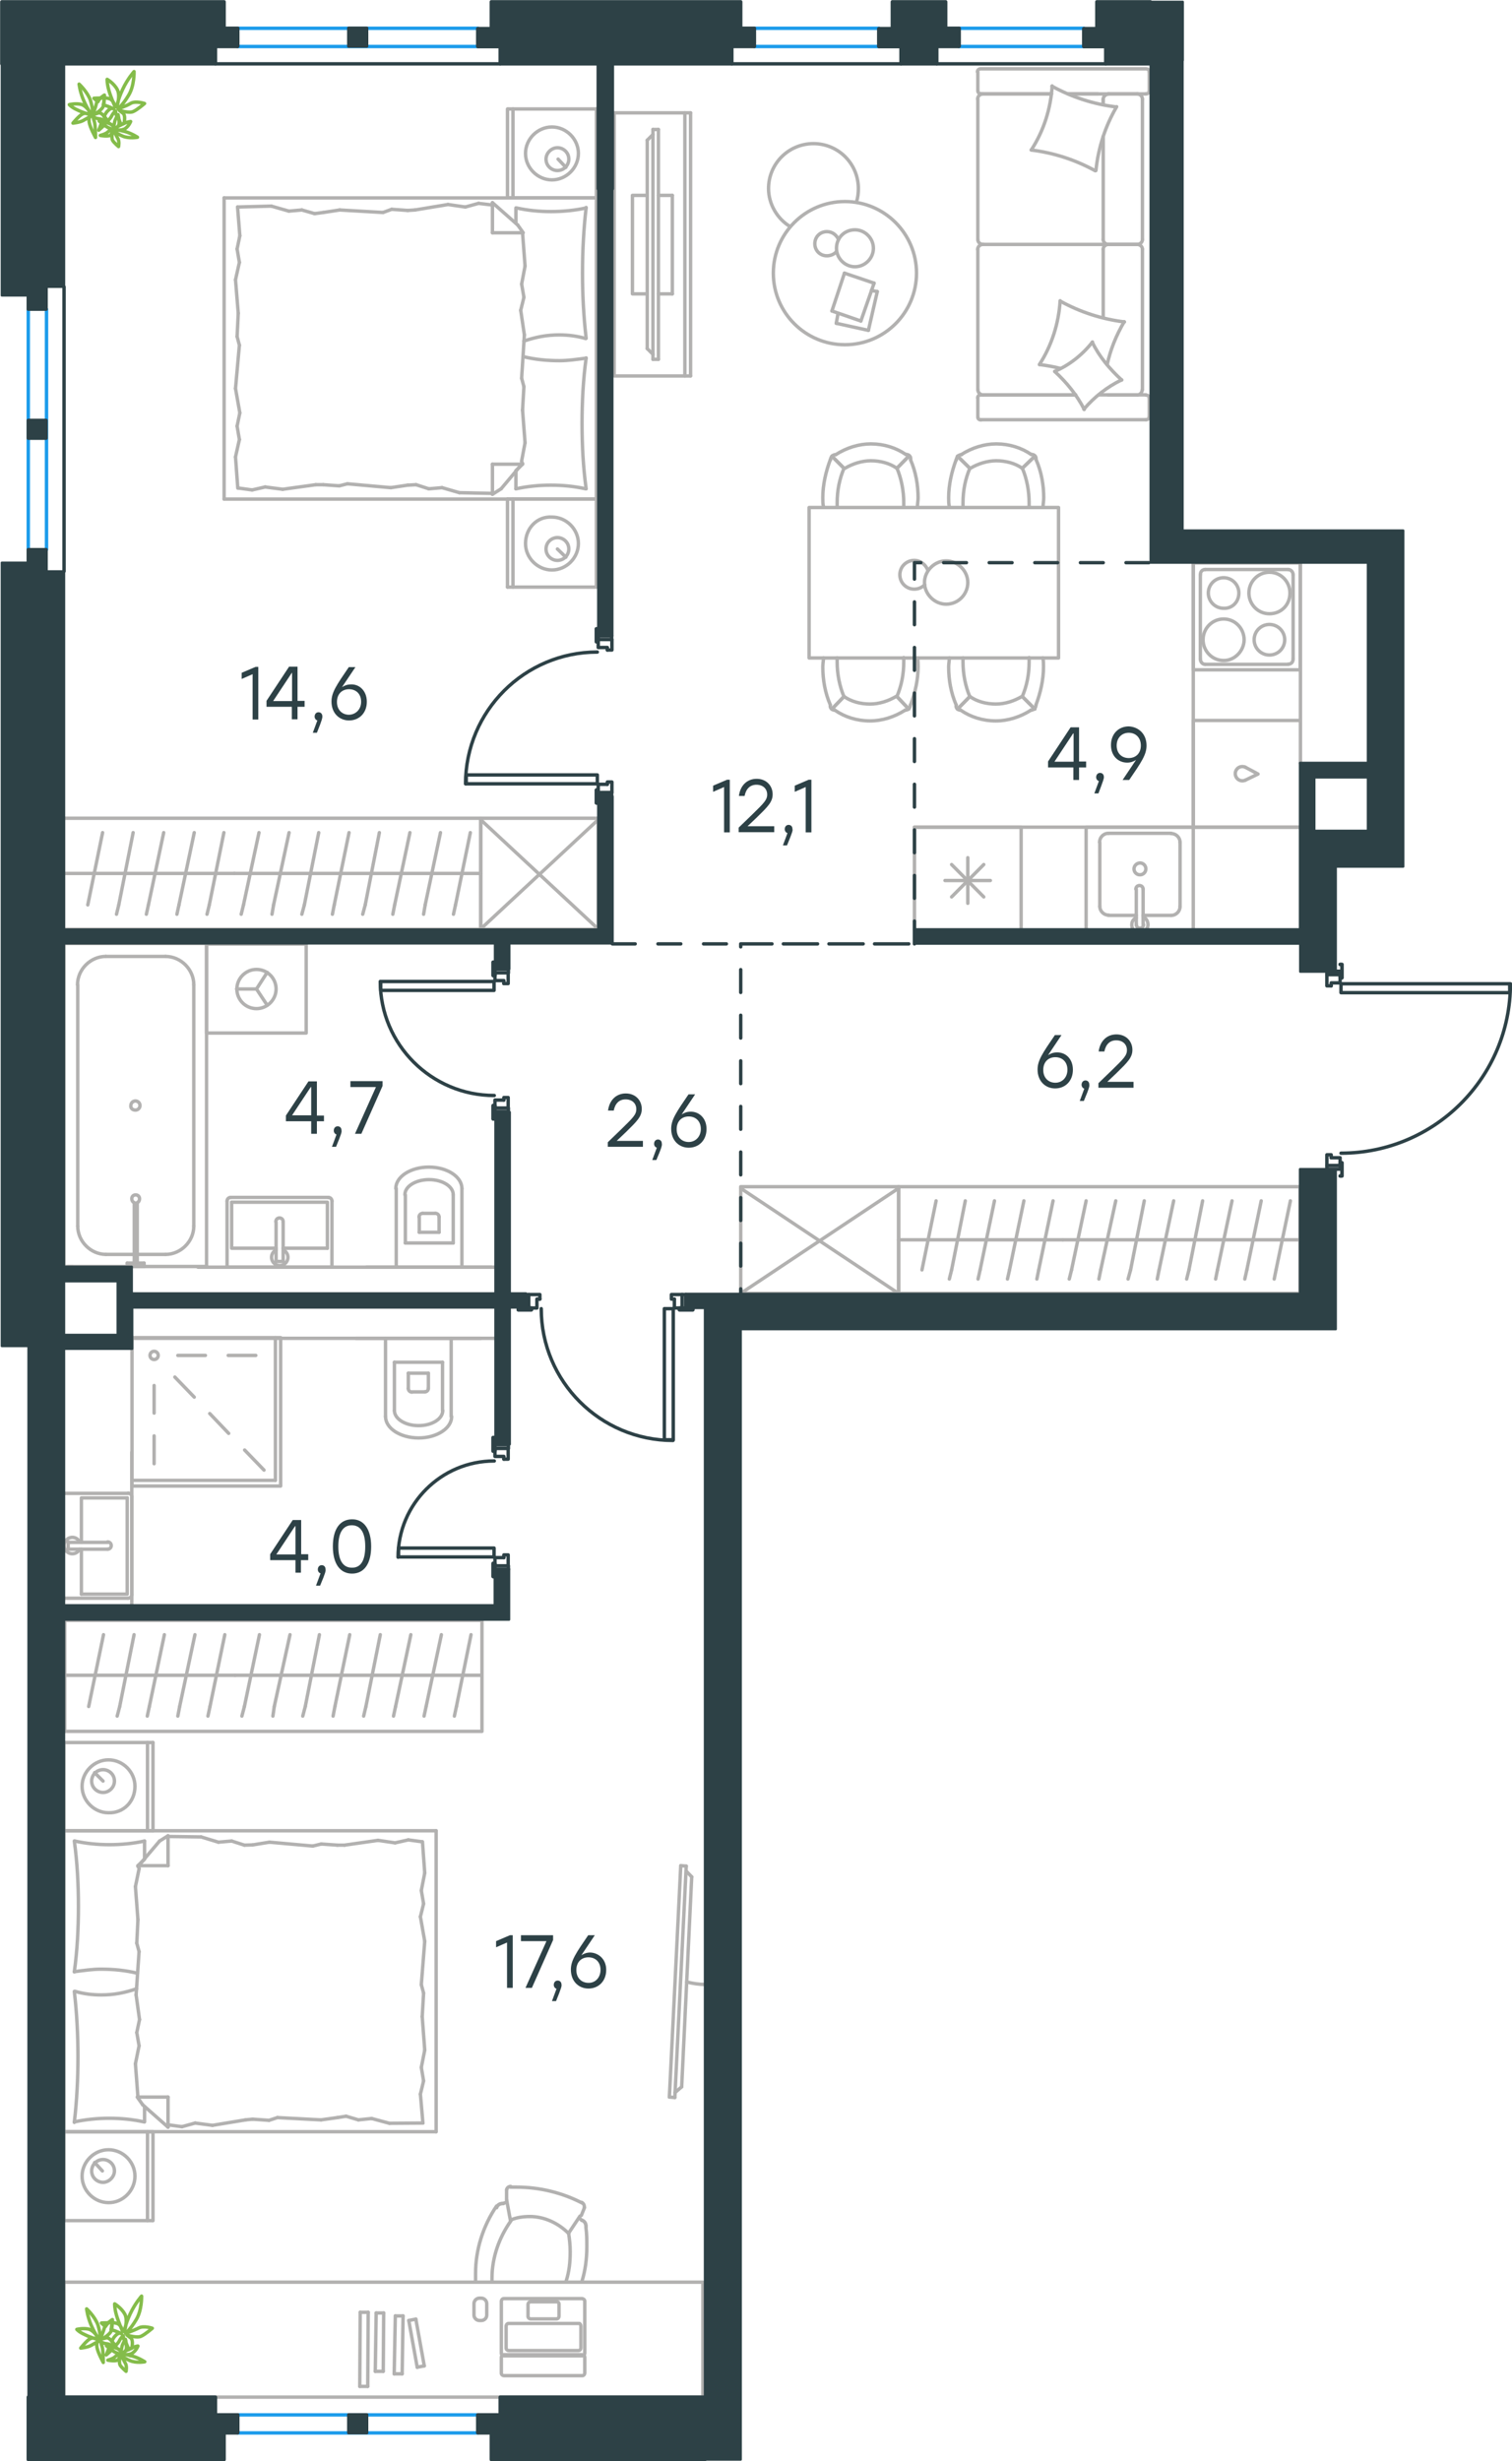 <?xml version="1.0" encoding="utf-8"?>
<!-- Generator: Adobe Illustrator 26.5.0, SVG Export Plug-In . SVG Version: 6.00 Build 0)  -->
<svg version="1.1" id="Слой_1" xmlns="http://www.w3.org/2000/svg" xmlns:xlink="http://www.w3.org/1999/xlink" x="0px" y="0px"
	 viewBox="0 0 663.2 1079.5" style="enable-background:new 0 0 663.2 1079.5;" xml:space="preserve">
<style type="text/css">
	.st0{fill:none;stroke:#B2B1B0;stroke-width:1.5;stroke-linecap:round;stroke-linejoin:round;stroke-miterlimit:22.926;}
	.st1{fill:none;stroke:#2D4146;stroke-width:1.5;stroke-linecap:round;stroke-linejoin:round;stroke-miterlimit:22.926;}
	.st2{fill:none;stroke:#1D9CEB;stroke-width:1.5;stroke-linecap:round;stroke-linejoin:round;stroke-miterlimit:10;}
	.st3{fill:none;stroke:#2D4146;stroke-width:1.5;stroke-linecap:round;stroke-linejoin:round;stroke-miterlimit:10;}
	
		.st4{fill:none;stroke:#2D4146;stroke-width:1.5;stroke-linecap:round;stroke-linejoin:round;stroke-miterlimit:10;stroke-dasharray:10;}
	.st5{fill:#2D4146;stroke:#2D4146;stroke-linecap:round;stroke-linejoin:round;stroke-miterlimit:10;}
	.st6{enable-background:new    ;}
	.st7{fill:#2D4146;}
	.st8{fill:none;stroke:#84BC4A;stroke-width:1.5;stroke-linecap:round;stroke-linejoin:round;stroke-miterlimit:22.926;}
	.st9{fill:#2D4146;stroke:#2D4146;stroke-width:1.5;stroke-linecap:round;stroke-linejoin:round;stroke-miterlimit:10;}
</style>
<line class="st0" x1="570.4" y1="285.5" x2="570.4" y2="246.8"/>
<line class="st0" x1="570.4" y1="246.8" x2="570.4" y2="285.5"/>
<line class="st0" x1="570.4" y1="246.8" x2="570.4" y2="285.5"/>
<g>
	<path class="st0" d="M543.4,260.1c0-3.7-3-6.7-6.7-6.7s-6.7,3-6.7,6.7s3,6.7,6.7,6.7C540.4,267,543.4,264.1,543.4,260.1z"/>
	<path class="st0" d="M545.7,280.6c0-4.9-3.9-9.1-9-9.1c-4.9,0-9,4-9,9.1c0,4.9,3.9,9.1,9,9.1C541.5,289.8,545.7,285.5,545.7,280.6z
		"/>
	<path class="st0" d="M563.5,280.6c0-3.7-3-6.7-6.7-6.7s-6.7,3-6.7,6.7s3,6.7,6.7,6.7S563.5,284.4,563.5,280.6z"/>
	<path class="st0" d="M565.8,260.1c0-4.9-3.9-9.1-9-9.1c-4.9,0-9,4-9,9.1c0,4.9,3.9,9.1,9,9.1S565.8,265.4,565.8,260.1z"/>
	<line class="st0" x1="526.5" y1="289" x2="526.5" y2="252.1"/>
	<line class="st0" x1="565.1" y1="291.4" x2="528.6" y2="291.4"/>
	<line class="st0" x1="567.2" y1="252.1" x2="567.2" y2="289"/>
	<line class="st0" x1="528.6" y1="249.8" x2="565.1" y2="249.8"/>
	<path class="st0" d="M567.2,289L567.2,289c0,1.4-0.9,2.3-2.1,2.3"/>
	<path class="st0" d="M526.5,252.1L526.5,252.1c0-1.4,0.9-2.3,2.1-2.3"/>
	<path class="st0" d="M528.6,291.4L528.6,291.4c-1.2,0-2.1-1.2-2.1-2.3"/>
	<path class="st0" d="M565.1,249.8L565.1,249.8c1.2,0,2.1,1.2,2.1,2.3"/>
	<rect x="523.4" y="246.9" class="st0" width="46.9" height="46.9"/>
</g>
<line class="st0" x1="570.4" y1="334.8" x2="570.4" y2="285.5"/>
<line class="st0" x1="486.2" y1="401.5" x2="498.4" y2="401.5"/>
<path class="st0" d="M497.4,381.1c0,1.4,1.1,2.6,2.6,2.6c1.4,0,2.6-1.1,2.6-2.6c0-1.4-1.1-2.6-2.6-2.6
	C498.5,378.6,497.4,379.8,497.4,381.1z"/>
<path class="st0" d="M501.4,390c0-0.9-0.7-1.6-1.6-1.6s-1.6,0.7-1.6,1.6"/>
<line class="st0" x1="498.4" y1="405.5" x2="498.4" y2="390"/>
<path class="st0" d="M498.4,405.5c0,0.9,0.7,1.6,1.6,1.6s1.6-0.7,1.6-1.6"/>
<line class="st0" x1="501.4" y1="405.5" x2="501.4" y2="390"/>
<path class="st0" d="M498.4,402.5c-1,0.5-1.7,1.3-1.9,2.4c-0.2,1,0,2.1,0.6,3"/>
<path class="st0" d="M502.8,407.6c0.7-0.8,0.9-1.9,0.6-3c-0.2-1-0.9-1.9-1.9-2.4"/>
<path class="st0" d="M482.4,397.5c0,2.2,1.8,3.9,3.9,3.9"/>
<path class="st0" d="M513.7,401.5c2.2,0,3.9-1.8,3.9-3.9"/>
<path class="st0" d="M486.2,365.5c-2.2,0-3.9,1.8-3.9,3.9"/>
<path class="st0" d="M517.6,369.5c0-2.2-1.8-3.9-3.9-3.9"/>
<line class="st0" x1="482.4" y1="397.6" x2="482.4" y2="369.5"/>
<line class="st0" x1="486.2" y1="365.5" x2="513.7" y2="365.5"/>
<line class="st0" x1="517.6" y1="369.5" x2="517.6" y2="397.5"/>
<line class="st0" x1="513.7" y1="401.5" x2="501.4" y2="401.5"/>
<polyline class="st0" points="476.4,407.6 476.4,362.8 523.4,362.8 523.4,407.6 "/>
<polyline class="st0" points="570.2,362.8 401.1,362.8 401.1,407.6 "/>
<line class="st0" x1="29.9" y1="679.5" x2="29.9" y2="676.3"/>
<line class="st0" x1="35.7" y1="679.5" x2="35.7" y2="699.2"/>
<polyline class="st0" points="35.7,676.5 35.7,657 55.8,657 "/>
<polyline class="st0" points="55.8,657 55.8,699.2 35.7,699.2 "/>
<path class="st0" d="M56.2,701c0.9,0,1.6-0.7,1.6-1.6"/>
<path class="st0" d="M57.8,656.5c0-0.9-0.7-1.6-1.6-1.6"/>
<path class="st0" d="M47.2,679.5c0.9,0,1.6-0.7,1.6-1.6c0-0.9-0.7-1.6-1.6-1.6"/>
<line class="st0" x1="29.9" y1="679.5" x2="47.2" y2="679.5"/>
<line class="st0" x1="29.9" y1="676.5" x2="47.2" y2="676.5"/>
<path class="st0" d="M34.9,676.3c-0.7-1.5-2.4-2.3-4-1.9c-1.6,0.4-2.8,1.8-2.8,3.5s1.2,3.1,2.8,3.5c1.6,0.4,3.3-0.4,4-1.9"/>
<line class="st0" x1="28.1" y1="701" x2="56.2" y2="701"/>
<line class="st0" x1="57.8" y1="699.5" x2="57.8" y2="656.5"/>
<line class="st0" x1="56.2" y1="655" x2="28.1" y2="655"/>
<line class="st0" x1="523.4" y1="246.8" x2="523.4" y2="362.8"/>
<line class="st0" x1="431.5" y1="379.2" x2="417.4" y2="393.4"/>
<line class="st0" x1="431.5" y1="393.4" x2="417.4" y2="379.2"/>
<line class="st0" x1="424.5" y1="376.2" x2="424.5" y2="396.2"/>
<line class="st0" x1="434.4" y1="386.2" x2="414.5" y2="386.2"/>
<polyline class="st0" points="447.9,407.6 447.9,362.8 401.1,362.8 "/>
<polyline class="st0" points="117.2,426.5 112.5,433.8 117.2,440.9 "/>
<line class="st0" x1="112.5" y1="433.8" x2="103.8" y2="433.8"/>
<path class="st0" d="M121.1,433.8c0-4.8-3.9-8.6-8.6-8.6s-8.6,3.9-8.6,8.6c0,4.8,3.9,8.6,8.6,8.6S121.1,438.5,121.1,433.8z"/>
<rect x="90.6" y="414.1" class="st0" width="43.7" height="39"/>
<line class="st0" x1="173.8" y1="521.3" x2="173.8" y2="555.8"/>
<path class="st0" d="M185.4,532.2c-0.9,0-1.6,0.7-1.6,1.6"/>
<path class="st0" d="M192.6,533.8c0-0.9-0.7-1.6-1.6-1.6"/>
<line class="st0" x1="183.9" y1="540.5" x2="183.9" y2="533.8"/>
<line class="st0" x1="185.4" y1="532.2" x2="191" y2="532.2"/>
<line class="st0" x1="192.6" y1="533.8" x2="192.6" y2="540.5"/>
<line class="st0" x1="177.8" y1="524.2" x2="177.8" y2="545.2"/>
<path class="st0" d="M198.8,524c0-3.6-4.7-6.6-10.6-6.6c-5.8,0-10.6,2.9-10.6,6.6"/>
<line class="st0" x1="198.8" y1="524.2" x2="198.8" y2="545.2"/>
<path class="st0" d="M202.6,521.3c0-5.2-6.5-9.4-14.5-9.4s-14.5,4.2-14.5,9.4"/>
<line class="st0" x1="202.6" y1="521.3" x2="202.6" y2="555.8"/>
<line class="st0" x1="160.8" y1="555.8" x2="215.5" y2="555.8"/>
<line class="st0" x1="183.9" y1="540.5" x2="192.6" y2="540.5"/>
<line class="st0" x1="177.8" y1="545.2" x2="198.8" y2="545.2"/>
<line class="st0" x1="124.2" y1="553.3" x2="121.1" y2="553.3"/>
<line class="st0" x1="124.2" y1="547.5" x2="143.6" y2="547.5"/>
<polyline class="st0" points="121.1,547.5 101.6,547.5 101.6,527.3 "/>
<polyline class="st0" points="101.6,527.3 143.6,527.3 143.6,547.5 "/>
<path class="st0" d="M145.6,526.8c0-0.9-0.7-1.6-1.6-1.6"/>
<path class="st0" d="M101.2,525.2c-0.9,0-1.6,0.7-1.6,1.6"/>
<path class="st0" d="M124.2,535.8c0-0.9-0.7-1.6-1.6-1.6s-1.6,0.7-1.6,1.6"/>
<line class="st0" x1="124.2" y1="553.3" x2="124.2" y2="536"/>
<line class="st0" x1="121.1" y1="553.3" x2="121.1" y2="536"/>
<path class="st0" d="M121.1,548.3c-1.5,0.7-2.3,2.4-1.9,4s1.8,2.8,3.5,2.8s3.1-1.2,3.5-2.8s-0.4-3.3-1.9-4"/>
<line class="st0" x1="145.6" y1="555.8" x2="145.6" y2="526.8"/>
<line class="st0" x1="144" y1="525.2" x2="101.2" y2="525.2"/>
<polyline class="st0" points="99.6,526.8 99.6,555.8 145.6,555.8 "/>
<line class="st0" x1="197.9" y1="621.3" x2="197.9" y2="587"/>
<path class="st0" d="M186.3,610.5c0.9,0,1.6-0.7,1.6-1.6"/>
<path class="st0" d="M179.1,609c0,0.9,0.7,1.6,1.6,1.6"/>
<line class="st0" x1="187.9" y1="602.3" x2="187.9" y2="609"/>
<line class="st0" x1="186.4" y1="610.5" x2="180.8" y2="610.5"/>
<line class="st0" x1="179.1" y1="609" x2="179.1" y2="602.3"/>
<line class="st0" x1="194.1" y1="618.7" x2="194.1" y2="597.5"/>
<path class="st0" d="M173,618.7c0,3.6,4.7,6.6,10.6,6.6c5.8,0,10.6-2.9,10.6-6.6"/>
<line class="st0" x1="173" y1="618.7" x2="173" y2="597.5"/>
<path class="st0" d="M169.1,621.3c0,5.2,6.5,9.4,14.5,9.4s14.5-4.2,14.5-9.4"/>
<line class="st0" x1="169.1" y1="621.3" x2="169.1" y2="587"/>
<line class="st0" x1="210.8" y1="587" x2="156.1" y2="587"/>
<line class="st0" x1="187.9" y1="602.3" x2="179.1" y2="602.3"/>
<line class="st0" x1="194.1" y1="597.5" x2="173" y2="597.5"/>
<line class="st0" x1="86.8" y1="555.8" x2="217.1" y2="555.8"/>
<line class="st0" x1="217.1" y1="587" x2="57.8" y2="587"/>
<line class="st0" x1="57.8" y1="637" x2="57.8" y2="704.2"/>
<path class="st0" d="M546.2,336.5c-1.3-0.6-2.9-0.2-3.7,0.9c-0.9,1.1-0.9,2.7,0,3.9c0.9,1.1,2.4,1.5,3.7,0.9"/>
<polyline class="st0" points="546.2,342.2 551.8,339.5 546.2,336.5 "/>
<polyline class="st0" points="570.2,362.8 523.4,362.8 523.4,316 570.2,316 "/>
<g>
	<line class="st0" x1="261.6" y1="218.9" x2="261.6" y2="257.5"/>
	<line class="st0" x1="222.6" y1="257.5" x2="222.6" y2="218.9"/>
	<line class="st0" x1="222.6" y1="218.9" x2="261.6" y2="218.9"/>
	<line class="st0" x1="261.6" y1="257.5" x2="222.6" y2="257.5"/>
	<line class="st0" x1="244.5" y1="240.8" x2="248.2" y2="244.4"/>
	<line class="st0" x1="225" y1="257.5" x2="225" y2="218.9"/>
	<path class="st0" d="M230.5,238.4c0,6.3,5.3,11.6,11.6,11.6s11.6-5.3,11.6-11.6s-5.3-11.6-11.6-11.6
		C235.5,226.4,230.5,231.8,230.5,238.4z"/>
	<path class="st0" d="M239.5,240.8c0,2.9,2.4,5,5,5c2.9,0,5-2.4,5-5c0-2.9-2.4-5-5-5S239.5,237.9,239.5,240.8z"/>
	<line class="st0" x1="261.6" y1="86.8" x2="261.6" y2="218.9"/>
	<line class="st0" x1="226.3" y1="97.9" x2="226.3" y2="91.2"/>
	<line class="st0" x1="229.2" y1="203.6" x2="216" y2="203.6"/>
	<line class="st0" x1="226.3" y1="206.4" x2="229.2" y2="203.6"/>
	<line class="st0" x1="98.3" y1="86.8" x2="261.6" y2="86.8"/>
	<line class="st0" x1="216" y1="216.8" x2="216" y2="203.6"/>
	<line class="st0" x1="261.6" y1="218.9" x2="98.3" y2="218.9"/>
	<line class="st0" x1="216" y1="88.9" x2="227.1" y2="98.7"/>
	<line class="st0" x1="227.1" y1="98.7" x2="229.5" y2="102.1"/>
	<line class="st0" x1="226.3" y1="214.4" x2="226.3" y2="206.6"/>
	<line class="st0" x1="229.2" y1="102.1" x2="216" y2="102.1"/>
	<line class="st0" x1="229.2" y1="203.2" x2="219.8" y2="214.4"/>
	<line class="st0" x1="219.8" y1="214.4" x2="216" y2="216.8"/>
	<line class="st0" x1="216" y1="88.9" x2="216" y2="102.1"/>
	<line class="st0" x1="104" y1="147.6" x2="104.5" y2="137.4"/>
	<line class="st0" x1="105.2" y1="181.1" x2="103.3" y2="170.4"/>
	<line class="st0" x1="105" y1="192.8" x2="104" y2="186.9"/>
	<line class="st0" x1="104" y1="186.9" x2="105.2" y2="181.1"/>
	<line class="st0" x1="105" y1="151.4" x2="104" y2="147.6"/>
	<line class="st0" x1="103.3" y1="170.4" x2="105" y2="151.4"/>
	<line class="st0" x1="104.3" y1="214.1" x2="103.3" y2="200.4"/>
	<line class="st0" x1="103.3" y1="200.4" x2="105" y2="192.8"/>
	<line class="st0" x1="105.2" y1="103.4" x2="104.2" y2="90.8"/>
	<line class="st0" x1="105" y1="115.1" x2="104" y2="109.2"/>
	<line class="st0" x1="104" y1="109.2" x2="105.2" y2="103.4"/>
	<line class="st0" x1="104.5" y1="137.4" x2="103.3" y2="122.7"/>
	<line class="st0" x1="103.3" y1="122.7" x2="105" y2="115.1"/>
	<line class="st0" x1="98.3" y1="86.8" x2="98.3" y2="218.9"/>
	<path class="st0" d="M257.1,148.4c-1.1-9.5-1.6-19-1.6-28.7c0-9.5,0.5-19.3,1.6-28.7"/>
	<path class="st0" d="M229.8,149.6c5.3-1.8,10-2.7,15.5-2.7c4,0,7.9,0.5,11.6,1.6"/>
	<path class="st0" d="M257.1,91.2c-5,1.1-10.3,1.6-15.3,1.6c-5.3,0-10.3-0.5-15.3-1.6"/>
	<path class="st0" d="M257.1,157.1c-4,0.5-7.9,1.1-11.6,1.1c-5.5,0-10.8-0.5-16.1-1.8"/>
	<line class="st0" x1="182.5" y1="212.6" x2="178.8" y2="212.8"/>
	<line class="st0" x1="193.9" y1="213.9" x2="188.1" y2="214.4"/>
	<line class="st0" x1="188.1" y1="214.4" x2="182.5" y2="212.6"/>
	<line class="st0" x1="216" y1="216.4" x2="201.5" y2="216.1"/>
	<line class="st0" x1="201.5" y1="216.1" x2="193.9" y2="213.9"/>
	<line class="st0" x1="148.8" y1="213.1" x2="141.8" y2="212.6"/>
	<line class="st0" x1="178.8" y1="212.8" x2="171.4" y2="213.9"/>
	<line class="st0" x1="152.4" y1="212.2" x2="148.8" y2="213.1"/>
	<line class="st0" x1="171.4" y1="213.9" x2="152.4" y2="212.2"/>
	<line class="st0" x1="141.8" y1="212.6" x2="138.5" y2="212.6"/>
	<line class="st0" x1="116.3" y1="213.6" x2="110.6" y2="214.9"/>
	<line class="st0" x1="110.6" y1="214.9" x2="104.8" y2="214.1"/>
	<line class="st0" x1="138.5" y1="212.6" x2="124" y2="214.6"/>
	<line class="st0" x1="124" y1="214.6" x2="116.3" y2="213.6"/>
	<line class="st0" x1="138" y1="93.7" x2="141.8" y2="93.2"/>
	<line class="st0" x1="126.7" y1="92.6" x2="132.4" y2="92.1"/>
	<line class="st0" x1="132.4" y1="92.1" x2="138" y2="93.7"/>
	<line class="st0" x1="104.2" y1="90.8" x2="119" y2="90.4"/>
	<line class="st0" x1="119" y1="90.4" x2="126.7" y2="92.6"/>
	<line class="st0" x1="171.8" y1="91.8" x2="178.8" y2="92.3"/>
	<line class="st0" x1="141.8" y1="93.2" x2="149" y2="92.1"/>
	<line class="st0" x1="168" y1="93.2" x2="171.8" y2="91.8"/>
	<line class="st0" x1="149" y1="92.1" x2="168" y2="93.2"/>
	<line class="st0" x1="178.8" y1="92.3" x2="182" y2="92.1"/>
	<line class="st0" x1="215.8" y1="89.9" x2="216.3" y2="89.9"/>
	<line class="st0" x1="204.1" y1="90.8" x2="209.9" y2="89.2"/>
	<line class="st0" x1="209.9" y1="89.2" x2="215.8" y2="89.9"/>
	<line class="st0" x1="182" y1="92.1" x2="196.5" y2="89.7"/>
	<line class="st0" x1="196.5" y1="89.7" x2="204.1" y2="90.8"/>
	<path class="st0" d="M257.1,214.4c-1.3-9.5-1.8-19-1.8-28.7c0-9.5,0.5-19.3,1.8-28.7"/>
	<path class="st0" d="M226.3,214.4c5-1.1,10.3-1.6,15.3-1.6c5.3,0,10.3,0.5,15.3,1.6"/>
	<line class="st0" x1="229.8" y1="169.6" x2="229.2" y2="179.9"/>
	<line class="st0" x1="228.4" y1="136.1" x2="230" y2="146.9"/>
	<line class="st0" x1="228.8" y1="124.6" x2="229.8" y2="130.4"/>
	<line class="st0" x1="229.8" y1="130.4" x2="228.4" y2="136.1"/>
	<line class="st0" x1="228.8" y1="165.9" x2="229.8" y2="169.6"/>
	<line class="st0" x1="230" y1="146.9" x2="228.8" y2="165.9"/>
	<line class="st0" x1="229.2" y1="102.1" x2="230.3" y2="116.7"/>
	<line class="st0" x1="230.3" y1="116.7" x2="228.8" y2="124.6"/>
	<line class="st0" x1="228.8" y1="202.2" x2="228.9" y2="203.6"/>
	<line class="st0" x1="229.2" y1="179.9" x2="230.3" y2="194.2"/>
	<line class="st0" x1="230.3" y1="194.2" x2="228.8" y2="202.2"/>
	<line class="st0" x1="261.6" y1="47.8" x2="261.6" y2="86.8"/>
	<line class="st0" x1="222.6" y1="86.8" x2="222.6" y2="47.8"/>
	<line class="st0" x1="222.9" y1="47.8" x2="261.6" y2="47.8"/>
	<line class="st0" x1="261.6" y1="86.8" x2="222.9" y2="86.8"/>
	<line class="st0" x1="244.8" y1="69.8" x2="248.2" y2="73.4"/>
	<line class="st0" x1="225" y1="86.8" x2="225" y2="47.8"/>
	<path class="st0" d="M230.5,67.3c0,6.3,5.3,11.6,11.6,11.6s11.6-5.3,11.6-11.6s-5.3-11.6-11.6-11.6S230.5,61,230.5,67.3z"/>
	<path class="st0" d="M239.5,69.8c0,2.9,2.4,5,5,5c2.9,0,5-2.4,5-5c0-2.9-2.4-5-5-5S239.5,67.1,239.5,69.8z"/>
</g>
<g>
	<line class="st0" x1="27.9" y1="383.1" x2="102.8" y2="383.1"/>
	<line class="st0" x1="90.8" y1="401" x2="91.8" y2="396.9"/>
	<line class="st0" x1="91.8" y1="396.9" x2="98.2" y2="365.2"/>
	<line class="st0" x1="77.6" y1="401" x2="78.5" y2="396.9"/>
	<line class="st0" x1="78.5" y1="396.9" x2="85.2" y2="365.2"/>
	<line class="st0" x1="64.2" y1="401" x2="65.1" y2="396.9"/>
	<line class="st0" x1="65.1" y1="396.9" x2="71.8" y2="365.2"/>
	<line class="st0" x1="51.1" y1="401" x2="52.1" y2="396.9"/>
	<line class="st0" x1="52.1" y1="396.9" x2="58.4" y2="365.2"/>
	<line class="st0" x1="38.5" y1="396.9" x2="45" y2="365.2"/>
	<rect x="27.9" y="358.9" class="st0" width="183" height="48.7"/>
	<line class="st0" x1="102.8" y1="383.1" x2="210.8" y2="383.1"/>
	<line class="st0" x1="198.9" y1="401" x2="199.8" y2="396.9"/>
	<line class="st0" x1="199.8" y1="396.9" x2="206.3" y2="365.2"/>
	<line class="st0" x1="185.8" y1="401" x2="186.5" y2="396.9"/>
	<line class="st0" x1="186.5" y1="396.9" x2="193.2" y2="365.2"/>
	<line class="st0" x1="172.3" y1="401" x2="173.1" y2="396.9"/>
	<line class="st0" x1="173.1" y1="396.9" x2="179.8" y2="365.2"/>
	<line class="st0" x1="159.1" y1="401" x2="160.2" y2="396.9"/>
	<line class="st0" x1="160.2" y1="396.9" x2="166.4" y2="365.2"/>
	<line class="st0" x1="145.8" y1="401" x2="146.6" y2="396.9"/>
	<line class="st0" x1="146.6" y1="396.9" x2="153.1" y2="365.2"/>
	<line class="st0" x1="132.4" y1="401" x2="133.5" y2="396.9"/>
	<line class="st0" x1="133.5" y1="396.9" x2="139.8" y2="365.2"/>
	<line class="st0" x1="119.3" y1="401" x2="120" y2="396.9"/>
	<line class="st0" x1="120" y1="396.9" x2="126.8" y2="365.2"/>
	<line class="st0" x1="106.8" y1="396.9" x2="113.6" y2="365.2"/>
	<line class="st0" x1="105.8" y1="401" x2="106.8" y2="396.9"/>
</g>
<g>
	<rect x="210.8" y="358.9" class="st0" width="51.6" height="48.7"/>
	<line class="st0" x1="210.8" y1="407.5" x2="262.4" y2="359.5"/>
	<line class="st0" x1="210.8" y1="359.5" x2="262.4" y2="407.5"/>
</g>
<g>
	<line class="st0" x1="483.9" y1="59.8" x2="483.9" y2="105.1"/>
	<line class="st0" x1="428.9" y1="182.9" x2="428.9" y2="174.6"/>
	<line class="st0" x1="428.9" y1="170.9" x2="428.9" y2="109.3"/>
	<line class="st0" x1="468.6" y1="41.2" x2="481.6" y2="41.2"/>
	<line class="st0" x1="431.1" y1="41.2" x2="461.2" y2="41.2"/>
	<line class="st0" x1="431.1" y1="173.2" x2="471.8" y2="173.2"/>
	<line class="st0" x1="486" y1="107.2" x2="498.9" y2="107.2"/>
	<line class="st0" x1="483.9" y1="109.3" x2="483.9" y2="139.2"/>
	<line class="st0" x1="504.1" y1="31.5" x2="504.1" y2="39.8"/>
	<line class="st0" x1="498.9" y1="107.2" x2="486" y2="107.2"/>
	<line class="st0" x1="501.1" y1="170.9" x2="501.1" y2="109.3"/>
	<line class="st0" x1="471.8" y1="173.2" x2="430.2" y2="173.2"/>
	<line class="st0" x1="428.9" y1="105.1" x2="428.9" y2="43.5"/>
	<line class="st0" x1="428.9" y1="39.8" x2="428.9" y2="31.5"/>
	<line class="st0" x1="483.9" y1="43.5" x2="483.9" y2="45.8"/>
	<line class="st0" x1="502.6" y1="41.2" x2="468.6" y2="41.2"/>
	<line class="st0" x1="483.9" y1="43.5" x2="483.9" y2="45.8"/>
	<line class="st0" x1="498.9" y1="41.2" x2="486" y2="41.2"/>
	<line class="st0" x1="498.9" y1="107.2" x2="486" y2="107.2"/>
	<line class="st0" x1="501.1" y1="105.1" x2="501.1" y2="43.5"/>
	<line class="st0" x1="461.2" y1="41.2" x2="430.2" y2="41.2"/>
	<line class="st0" x1="502.6" y1="184.1" x2="430.2" y2="184.1"/>
	<line class="st0" x1="504.1" y1="174.6" x2="504.1" y2="182.9"/>
	<line class="st0" x1="481.9" y1="173.2" x2="502.6" y2="173.2"/>
	<line class="st0" x1="486" y1="107.2" x2="431.1" y2="107.2"/>
	<line class="st0" x1="486" y1="173.2" x2="498.9" y2="173.2"/>
	<path class="st0" d="M502.6,41.2c1.1,0,1.5-0.8,1.5-1.3"/>
	<path class="st0" d="M430.2,173.2c-1,0-1.4,0.8-1.4,1.3"/>
	<path class="st0" d="M504.1,174.6c0-1-0.8-1.3-1.4-1.3"/>
	<path class="st0" d="M483.9,105.1c0,1.1,1,2.1,2.3,2.1"/>
	<path class="st0" d="M498.9,173.2c1.1,0,2.1-1,2.1-2.3"/>
	<path class="st0" d="M501.1,43.5c0-1.2-1-2.3-2.3-2.3"/>
	<path class="st0" d="M428.9,105.1c0,1.1,1,2.1,2.3,2.1"/>
	<path class="st0" d="M498.8,107.2c1.2,0,2.3-0.9,2.3-2.1"/>
	<path class="st0" d="M431.1,107.2c-1.2,0-2.3,1-2.3,2.3"/>
	<path class="st0" d="M504.1,31.5c0-1-0.8-1.3-1.4-1.3h-72.6c-1,0-1.4,0.8-1.4,1.3"/>
	<path class="st0" d="M501.1,109.3c0-1.1-1-2.1-2.3-2.1"/>
	<path class="st0" d="M428.9,182.9c0,1,0.8,1.3,1.4,1.3"/>
	<path class="st0" d="M431.1,41.2c-1.2,0-2.3,1-2.3,2.3"/>
	<path class="st0" d="M428.9,39.8c0,1,0.8,1.3,1.4,1.3"/>
	<path class="st0" d="M428.9,170.9c0,1.2,1,2.3,2.3,2.3"/>
	<path class="st0" d="M486.5,41.2c-1.3,0-2.6,1-2.6,2.3"/>
	<path class="st0" d="M486.2,107.2c-1.2,0-2.3,0.9-2.3,2.1"/>
	<path class="st0" d="M502.6,184.1c1.1,0,1.5-0.8,1.5-1.3"/>
	<path class="st0" d="M480.4,74.9c-8.7-4.8-18.3-7.9-28.1-9.1"/>
	<path class="st0" d="M475.6,179.6c-3.3-6.4-7.7-11.8-12.9-16.6"/>
	<path class="st0" d="M462.6,162.9c6.4-2.7,12.2-7.3,16.6-12.9"/>
	<path class="st0" d="M452.4,65.7c5.4-8.3,8.5-18.1,9.1-28"/>
	<path class="st0" d="M465.1,132.1c8.7,4.8,18.3,7.9,28.1,9.1"/>
	<path class="st0" d="M493.1,141.1c-3.5,6-6,12.1-7.5,18.9"/>
	<path class="st0" d="M455.9,159.9c5.4-8.3,8.5-18.1,9.1-28"/>
	<path class="st0" d="M461.4,37.8c8.7,4.8,18.3,7.9,28.1,9.1"/>
	<path class="st0" d="M489.8,46.8c-5,8.5-8.1,18.1-9.1,28"/>
	<path class="st0" d="M479.1,150.1c3.1,6.4,7.7,11.8,12.9,16.6"/>
	<path class="st0" d="M465.1,161.6c-2.9-0.8-6.2-1.3-9.1-1.7"/>
	<path class="st0" d="M492,166.6c-6.4,3.1-12,7.5-16.6,12.9"/>
</g>
<g>
	<line class="st0" x1="380.9" y1="144.9" x2="366.8" y2="141.8"/>
	<line class="st0" x1="366.8" y1="141.8" x2="367.6" y2="137.4"/>
	<line class="st0" x1="382.2" y1="127.4" x2="384.8" y2="127.9"/>
	<line class="st0" x1="384.8" y1="127.9" x2="380.9" y2="144.9"/>
	<line class="st0" x1="377.6" y1="140.8" x2="364.9" y2="136.4"/>
	<line class="st0" x1="364.9" y1="136.4" x2="370.4" y2="119.8"/>
	<line class="st0" x1="370.4" y1="119.8" x2="383.4" y2="124.2"/>
	<line class="st0" x1="383.4" y1="124.2" x2="377.6" y2="140.8"/>
	<ellipse class="st0" cx="370.6" cy="119.8" rx="31.4" ry="31.4"/>
	<path class="st0" d="M366.9,108.9c0,4.4,3.7,8.1,8.1,8.1s8.1-3.7,8.1-8.1s-3.7-8.1-8.1-8.1C370.4,100.8,366.9,104.3,366.9,108.9z"
		/>
	<path class="st0" d="M366.9,110.3c-0.9,1.2-2.6,1.9-4.2,1.9c-3,0-5.3-2.3-5.3-5.3s2.3-5.3,5.3-5.3c2.3,0,4.2,1.4,5.1,3.5"/>
	<path class="st0" d="M346.6,99.4c-5.8-3.5-9.5-10-9.5-16.7c0-10.9,8.8-19.7,19.7-19.7c10.9,0,19.7,8.8,19.7,19.7
		c0,1.9-0.2,3.9-0.8,5.8"/>
</g>
<g>
	<g>
		<line class="st0" x1="300.4" y1="164.9" x2="300.4" y2="49.5"/>
		<polyline class="st0" points="302.9,49.5 269.4,49.5 269.4,164.9 302.9,164.9 		"/>
		<line class="st0" x1="302.9" y1="164.9" x2="302.9" y2="49.5"/>
	</g>
	<g>
		<polyline class="st0" points="283.9,85.7 277.4,85.7 277.4,128.9 283.9,128.9 		"/>
		<line class="st0" x1="288.8" y1="128.9" x2="294.9" y2="128.9"/>
		<line class="st0" x1="294.9" y1="128.9" x2="294.9" y2="85.7"/>
		<line class="st0" x1="294.9" y1="85.7" x2="288.8" y2="85.7"/>
		<line class="st0" x1="288.8" y1="157.6" x2="286.4" y2="157.6"/>
		<line class="st0" x1="283.9" y1="61.5" x2="286.4" y2="59"/>
		<line class="st0" x1="286.4" y1="155.4" x2="283.9" y2="152.9"/>
		<line class="st0" x1="286.4" y1="56.8" x2="286.4" y2="157.6"/>
		<line class="st0" x1="288.8" y1="157.6" x2="288.8" y2="56.8"/>
		<line class="st0" x1="288.8" y1="56.8" x2="286.4" y2="56.8"/>
		<line class="st0" x1="283.9" y1="152.9" x2="283.9" y2="61.5"/>
	</g>
</g>
<g>
	<rect x="354.9" y="222.6" class="st0" width="109.4" height="66"/>
	<g>
		<path class="st0" d="M425.4,305.5c3.3,2.3,7.4,3.3,11.4,3.3s8-1.3,11.4-3.3"/>
		<path class="st0" d="M416.4,288.5c0,1.3-0.3,2.7-0.3,4c0,5.7,1,11.4,3.3,16.7"/>
		<path class="st0" d="M454.4,309.2c2-5.4,3.3-11,3.3-16.7c0-1.3,0-2.7-0.3-4"/>
		<path class="st0" d="M422.4,288.5c0,0.7,0,1.3,0,2c0,5,1,10.4,3,15.1"/>
		<path class="st0" d="M448.4,305.5c2-4.7,3-9.7,3-15.1c0-0.7,0-1.3,0-2"/>
		<path class="st0" d="M421.4,311.5c4.3,3,9.7,4.7,15.4,4.7c5.3,0,10.7-1.7,15.4-4.7"/>
		<line class="st0" x1="425.4" y1="305.5" x2="420" y2="311"/>
		<line class="st0" x1="448.4" y1="305.5" x2="453.9" y2="311"/>
		<line class="st0" x1="425.4" y1="305.5" x2="420" y2="311"/>
		<line class="st0" x1="448.4" y1="305.5" x2="453.9" y2="311"/>
		<path class="st0" d="M452.1,311.5c1.3,0,2.3-1,2.3-2.3"/>
		<path class="st0" d="M419.4,309.2c-0.3,1.3,0.7,2.3,2,2.3"/>
		<path class="st0" d="M370.2,305.5c3.3,2.3,7.4,3.3,11.4,3.3s8-1.3,11.4-3.3"/>
		<path class="st0" d="M361.2,288.5c0,1.3-0.3,2.7-0.3,4c0,5.7,1,11.4,3.3,16.7"/>
		<path class="st0" d="M399.4,309.2c2-5.4,3.3-11,3.3-16.7c0-1.3,0-2.7-0.3-4"/>
		<path class="st0" d="M367.2,288.5c0,0.7,0,1.3,0,2c0,5,1,10.4,3,15.1"/>
		<path class="st0" d="M393.4,305.5c2-4.7,3-9.7,3-15.1c0-0.7,0-1.3,0-2"/>
		<path class="st0" d="M366.2,311.5c4.3,3,9.7,4.7,15.4,4.7c5.3,0,10.7-1.7,15.4-4.7"/>
		<line class="st0" x1="370.2" y1="305.5" x2="364.9" y2="311"/>
		<line class="st0" x1="393.4" y1="305.5" x2="398.6" y2="311"/>
		<line class="st0" x1="370.2" y1="305.5" x2="364.9" y2="311"/>
		<line class="st0" x1="393.4" y1="305.5" x2="398.6" y2="311"/>
		<path class="st0" d="M397,311.5c1.3,0,2.3-1,2.3-2.3"/>
		<path class="st0" d="M364.2,309.2c-0.3,1.3,0.7,2.3,2,2.3"/>
	</g>
	<path class="st0" d="M424.5,255.5c0-5.1-4.4-9.5-9.5-9.5s-9.5,4.4-9.5,9.5s4.4,9.5,9.5,9.5C420.4,265,424.5,260.6,424.5,255.5z"/>
	<path class="st0" d="M405.6,256.5c-1.2,1.2-2.8,1.9-4.6,1.9c-3.5,0-6.3-2.8-6.3-6.3c0-3.5,2.8-6.3,6.3-6.3c2.8,0,5.1,1.9,6,4.4"/>
	<g>
		<path class="st0" d="M393.4,205.4c-3.3-2.3-7.4-3.3-11.4-3.3s-8,1.3-11.4,3.3"/>
		<path class="st0" d="M402.4,222.4c0-1.3,0.3-2.7,0.3-4c0-5.7-1-11.4-3.3-16.7"/>
		<path class="st0" d="M364.2,201.6c-2,5.4-3.3,11-3.3,16.7c0,1.3,0,2.7,0.3,4"/>
		<path class="st0" d="M396.4,222.4c0-0.7,0-1.3,0-2c0-5-1-10.4-3-15.1"/>
		<path class="st0" d="M370.2,205.4c-2,4.7-3,9.7-3,15.1c0,0.7,0,1.3,0,2"/>
		<path class="st0" d="M397.4,199.4c-4.3-3-9.7-4.7-15.4-4.7c-5.3,0-10.7,1.7-15.4,4.7"/>
		<line class="st0" x1="393.4" y1="205.4" x2="398.6" y2="200.1"/>
		<line class="st0" x1="370.2" y1="205.4" x2="364.9" y2="200.1"/>
		<line class="st0" x1="393.4" y1="205.4" x2="398.6" y2="200.1"/>
		<line class="st0" x1="370.2" y1="205.4" x2="364.9" y2="200.1"/>
		<path class="st0" d="M366.6,199.4c-1.3,0-2.3,1-2.3,2.3"/>
		<path class="st0" d="M399.4,201.6c0.3-1.3-0.7-2.3-2-2.3"/>
		<path class="st0" d="M448.4,205.4c-3.3-2.3-7.4-3.3-11.4-3.3s-8,1.3-11.4,3.3"/>
		<path class="st0" d="M457.5,222.4c0-1.3,0.3-2.7,0.3-4c0-5.7-1-11.4-3.3-16.7"/>
		<path class="st0" d="M419.4,201.6c-2,5.4-3.3,11-3.3,16.7c0,1.3,0,2.7,0.3,4"/>
		<path class="st0" d="M451.4,222.4c0-0.7,0-1.3,0-2c0-5-1-10.4-3-15.1"/>
		<path class="st0" d="M425.4,205.4c-2,4.7-3,9.7-3,15.1c0,0.7,0,1.3,0,2"/>
		<path class="st0" d="M452.4,199.4c-4.3-3-9.7-4.7-15.4-4.7c-5.3,0-10.7,1.7-15.4,4.7"/>
		<line class="st0" x1="448.4" y1="205.4" x2="453.9" y2="200.1"/>
		<line class="st0" x1="425.4" y1="205.4" x2="420" y2="200.1"/>
		<line class="st0" x1="448.4" y1="205.4" x2="453.9" y2="200.1"/>
		<line class="st0" x1="425.4" y1="205.4" x2="420" y2="200.1"/>
		<path class="st0" d="M421.8,199.4c-1.3,0-2.3,1-2.3,2.3"/>
		<path class="st0" d="M454.4,201.6c0.3-1.3-0.7-2.3-2-2.3"/>
	</g>
</g>
<g>
	<line class="st0" x1="58.2" y1="550.2" x2="46.4" y2="550.2"/>
	<line class="st0" x1="72.6" y1="550.2" x2="60.2" y2="550.2"/>
	<line class="st0" x1="34.1" y1="537.8" x2="34.1" y2="431.9"/>
	<line class="st0" x1="46.4" y1="419.5" x2="72.6" y2="419.5"/>
	<line class="st0" x1="90.6" y1="413.8" x2="90.6" y2="555.5"/>
	<line class="st0" x1="28" y1="413.8" x2="90.6" y2="413.8"/>
	<line class="st0" x1="85" y1="431.9" x2="85" y2="537.8"/>
	<line class="st0" x1="28" y1="555.5" x2="28" y2="413.8"/>
	<line class="st0" x1="90.6" y1="555.5" x2="28" y2="555.5"/>
	<path class="st0" d="M46.4,419.5c-6.7,0-12.4,5.7-12.4,12.4"/>
	<path class="st0" d="M72.6,550.2c6.7,0,12.4-5.7,12.4-12.4"/>
	<path class="st0" d="M85,431.9c0-6.7-5.7-12.4-12.4-12.4"/>
	<path class="st0" d="M34.1,537.8c0,6.7,5.7,12.4,12.4,12.4"/>
	<line class="st0" x1="31.7" y1="555.5" x2="30" y2="555.5"/>
	<line class="st0" x1="58.9" y1="554" x2="58.9" y2="527.5"/>
	<line class="st0" x1="60.2" y1="527.5" x2="60.2" y2="554"/>
	<line class="st0" x1="63.2" y1="555.5" x2="55.8" y2="555.5"/>
	<line class="st0" x1="55.8" y1="555.5" x2="55.8" y2="554"/>
	<line class="st0" x1="55.8" y1="554" x2="63.2" y2="554"/>
	<line class="st0" x1="63.2" y1="554" x2="63.2" y2="555.5"/>
	<path class="st0" d="M60.2,527.5c0.7-0.3,1-1,1-1.7c0-1-0.7-1.7-1.7-1.7s-1.7,0.7-1.7,1.7c0,0.7,0.3,1.3,1,1.7"/>
	<path class="st0" d="M59.4,486.9c1.1,0,2-0.9,2-2s-0.9-2-2-2s-2,0.9-2,2C57.2,486.1,58.2,486.9,59.4,486.9z"/>
</g>
<g>
	<line class="st0" x1="78" y1="594.5" x2="90.1" y2="594.5"/>
	<line class="st0" x1="100.1" y1="594.5" x2="112.2" y2="594.5"/>
	<line class="st0" x1="67.6" y1="607.7" x2="67.6" y2="619.8"/>
	<line class="st0" x1="67.6" y1="629.8" x2="67.6" y2="642"/>
	<line class="st0" x1="76.7" y1="604" x2="85.2" y2="612.8"/>
	<line class="st0" x1="92" y1="620" x2="100.3" y2="628.7"/>
	<line class="st0" x1="107.3" y1="636" x2="115.8" y2="644.8"/>
	<ellipse class="st0" cx="67.6" cy="594.5" rx="1.8" ry="1.8"/>
	<rect x="57.9" y="586.7" class="st0" width="65.2" height="65.1"/>
	<line class="st0" x1="120.8" y1="586.7" x2="120.8" y2="649.3"/>
	<line class="st0" x1="120.8" y1="649.3" x2="57.9" y2="649.3"/>
</g>
<g>
	<line class="st0" x1="28" y1="803" x2="28" y2="764.3"/>
	<line class="st0" x1="67.1" y1="764.3" x2="67.1" y2="803"/>
	<line class="st0" x1="67.1" y1="803" x2="28" y2="803"/>
	<line class="st0" x1="28" y1="764.3" x2="67.1" y2="764.3"/>
	<line class="st0" x1="45.2" y1="781.2" x2="41.5" y2="777.5"/>
	<line class="st0" x1="64.7" y1="764.3" x2="64.7" y2="803"/>
	<path class="st0" d="M59.2,783.5c0-6.3-5.3-11.6-11.6-11.6S36,777.2,36,783.5s5.3,11.6,11.6,11.6C54.2,795.3,59.2,790.2,59.2,783.5
		z"/>
	<path class="st0" d="M50.2,781.2c0-2.9-2.4-5-5-5c-2.9,0-5,2.4-5,5c0,2.9,2.4,5,5,5S50.2,784,50.2,781.2z"/>
	<line class="st0" x1="28" y1="935" x2="28" y2="803"/>
	<line class="st0" x1="63.4" y1="924" x2="63.4" y2="930.7"/>
	<line class="st0" x1="60.5" y1="818.3" x2="73.7" y2="818.3"/>
	<line class="st0" x1="63.4" y1="815.5" x2="60.5" y2="818.3"/>
	<line class="st0" x1="191.3" y1="935" x2="28" y2="935"/>
	<line class="st0" x1="73.7" y1="805.2" x2="73.7" y2="818.3"/>
	<line class="st0" x1="28" y1="803" x2="191.3" y2="803"/>
	<line class="st0" x1="73.7" y1="933" x2="62.6" y2="923.2"/>
	<line class="st0" x1="62.6" y1="923.2" x2="60.2" y2="919.8"/>
	<line class="st0" x1="63.4" y1="807.5" x2="63.4" y2="815.2"/>
	<line class="st0" x1="60.5" y1="919.8" x2="73.7" y2="919.8"/>
	<line class="st0" x1="60.5" y1="818.7" x2="70" y2="807.5"/>
	<line class="st0" x1="70" y1="807.5" x2="73.7" y2="805.2"/>
	<line class="st0" x1="73.7" y1="933" x2="73.7" y2="919.8"/>
	<line class="st0" x1="185.8" y1="874.2" x2="185.2" y2="884.5"/>
	<line class="st0" x1="184.4" y1="840.7" x2="186.3" y2="851.5"/>
	<line class="st0" x1="184.8" y1="829.2" x2="185.8" y2="835"/>
	<line class="st0" x1="185.8" y1="835" x2="184.4" y2="840.7"/>
	<line class="st0" x1="184.8" y1="870.5" x2="185.8" y2="874.2"/>
	<line class="st0" x1="186.3" y1="851.5" x2="184.8" y2="870.5"/>
	<line class="st0" x1="185.3" y1="807.8" x2="186.3" y2="821.5"/>
	<line class="st0" x1="186.3" y1="821.5" x2="184.8" y2="829.2"/>
	<line class="st0" x1="184.4" y1="918.5" x2="185.5" y2="931.2"/>
	<line class="st0" x1="184.8" y1="906.8" x2="185.8" y2="912.7"/>
	<line class="st0" x1="185.8" y1="912.7" x2="184.4" y2="918.5"/>
	<line class="st0" x1="185.2" y1="884.5" x2="186.3" y2="899.2"/>
	<line class="st0" x1="186.3" y1="899.2" x2="184.8" y2="906.8"/>
	<line class="st0" x1="191.3" y1="935" x2="191.3" y2="803"/>
	<path class="st0" d="M32.6,873.5c1.1,9.5,1.6,19,1.6,28.7c0,9.5-0.5,19.3-1.6,28.7"/>
	<path class="st0" d="M59.9,872.3c-5.3,1.8-10,2.7-15.5,2.7c-4,0-7.9-0.5-11.6-1.6"/>
	<path class="st0" d="M32.6,930.7c5-1.1,10.3-1.6,15.3-1.6c5.3,0,10.3,0.5,15.3,1.6"/>
	<path class="st0" d="M32.6,864.8c4-0.5,7.9-1.1,11.6-1.1c5.5,0,10.8,0.5,16.1,1.8"/>
	<line class="st0" x1="107.2" y1="809.3" x2="110.8" y2="809.2"/>
	<line class="st0" x1="95.8" y1="808" x2="101.6" y2="807.5"/>
	<line class="st0" x1="101.6" y1="807.5" x2="107.2" y2="809.3"/>
	<line class="st0" x1="73.7" y1="805.5" x2="88.2" y2="805.7"/>
	<line class="st0" x1="88.2" y1="805.7" x2="95.8" y2="808"/>
	<line class="st0" x1="140.9" y1="808.8" x2="148" y2="809.3"/>
	<line class="st0" x1="110.8" y1="809.2" x2="118.2" y2="808"/>
	<line class="st0" x1="137.2" y1="809.7" x2="140.9" y2="808.8"/>
	<line class="st0" x1="118.2" y1="808" x2="137.2" y2="809.7"/>
	<line class="st0" x1="148" y1="809.3" x2="151.1" y2="809.3"/>
	<line class="st0" x1="173.3" y1="808.3" x2="179.1" y2="807"/>
	<line class="st0" x1="179.1" y1="807" x2="185" y2="807.8"/>
	<line class="st0" x1="151.1" y1="809.3" x2="165.8" y2="807.2"/>
	<line class="st0" x1="165.8" y1="807.2" x2="173.3" y2="808.3"/>
	<line class="st0" x1="151.8" y1="928.2" x2="148" y2="928.8"/>
	<line class="st0" x1="163" y1="929.2" x2="157.2" y2="929.8"/>
	<line class="st0" x1="157.2" y1="929.8" x2="151.8" y2="928.2"/>
	<line class="st0" x1="185.5" y1="931.2" x2="170.8" y2="931.3"/>
	<line class="st0" x1="170.8" y1="931.3" x2="163" y2="929.2"/>
	<line class="st0" x1="118" y1="930" x2="110.8" y2="929.5"/>
	<line class="st0" x1="148" y1="928.8" x2="140.8" y2="929.8"/>
	<line class="st0" x1="121.7" y1="928.8" x2="118" y2="930"/>
	<line class="st0" x1="140.8" y1="929.8" x2="121.7" y2="928.8"/>
	<line class="st0" x1="110.8" y1="929.5" x2="107.7" y2="929.8"/>
	<line class="st0" x1="74" y1="932" x2="73.5" y2="932"/>
	<line class="st0" x1="85.6" y1="931.2" x2="79.8" y2="932.8"/>
	<line class="st0" x1="79.8" y1="932.8" x2="74" y2="932"/>
	<line class="st0" x1="107.7" y1="929.8" x2="93.2" y2="932.2"/>
	<line class="st0" x1="93.2" y1="932.2" x2="85.6" y2="931.2"/>
	<path class="st0" d="M32.6,807.5c1.3,9.5,1.8,19,1.8,28.7c0,9.5-0.5,19.3-1.8,28.7"/>
	<path class="st0" d="M63.4,807.5c-5,1.1-10.3,1.6-15.3,1.6c-5.3,0-10.3-0.5-15.3-1.6"/>
	<line class="st0" x1="60" y1="852.3" x2="60.5" y2="842"/>
	<line class="st0" x1="61.2" y1="885.8" x2="59.7" y2="875"/>
	<line class="st0" x1="61" y1="897.3" x2="60" y2="891.5"/>
	<line class="st0" x1="60" y1="891.5" x2="61.2" y2="885.8"/>
	<line class="st0" x1="61" y1="856" x2="60" y2="852.3"/>
	<line class="st0" x1="59.7" y1="875" x2="61" y2="856"/>
	<line class="st0" x1="60.5" y1="919.8" x2="59.4" y2="905.2"/>
	<line class="st0" x1="59.4" y1="905.2" x2="61" y2="897.3"/>
	<line class="st0" x1="61" y1="819.7" x2="60.8" y2="818.3"/>
	<line class="st0" x1="60.5" y1="842" x2="59.4" y2="827.5"/>
	<line class="st0" x1="59.4" y1="827.5" x2="61" y2="819.7"/>
	<line class="st0" x1="28" y1="974" x2="28" y2="935"/>
	<line class="st0" x1="67.1" y1="935" x2="67.1" y2="974"/>
	<line class="st0" x1="66.8" y1="974" x2="28" y2="974"/>
	<line class="st0" x1="28" y1="935" x2="66.8" y2="935"/>
	<line class="st0" x1="44.9" y1="952.2" x2="41.5" y2="948.5"/>
	<line class="st0" x1="64.7" y1="935" x2="64.7" y2="974"/>
	<path class="st0" d="M59.2,954.5c0-6.3-5.3-11.6-11.6-11.6S36,948.2,36,954.5s5.3,11.6,11.6,11.6C53.9,966.2,59.2,960.8,59.2,954.5
		z"/>
	<path class="st0" d="M50.2,952.2c0-2.9-2.4-5-5-5c-2.9,0-5,2.4-5,5c0,2.9,2.4,5,5,5S50.2,954.8,50.2,952.2z"/>
</g>
<g>
	<path class="st0" d="M301.2,869.3c2.7,0.7,5.4,1.1,8,1.1"/>
	<line class="st0" x1="296" y1="920" x2="301" y2="818.5"/>
	<line class="st0" x1="298.6" y1="818.3" x2="293.6" y2="919.8"/>
	<line class="st0" x1="293.6" y1="919.8" x2="296" y2="920"/>
	<line class="st0" x1="303.4" y1="823.2" x2="299" y2="915.3"/>
	<line class="st0" x1="301" y1="820.7" x2="303.4" y2="823.2"/>
	<line class="st0" x1="299" y1="915.3" x2="296.1" y2="917.8"/>
	<line class="st0" x1="298.6" y1="818.3" x2="301" y2="818.5"/>
</g>
<g>
	<line class="st0" x1="28.4" y1="734.8" x2="103.1" y2="734.8"/>
	<line class="st0" x1="91.2" y1="752.7" x2="92.1" y2="748.5"/>
	<line class="st0" x1="92.1" y1="748.5" x2="98.6" y2="717"/>
	<line class="st0" x1="78" y1="752.7" x2="78.8" y2="748.5"/>
	<line class="st0" x1="78.8" y1="748.5" x2="85.5" y2="717"/>
	<line class="st0" x1="64.6" y1="752.7" x2="65.5" y2="748.5"/>
	<line class="st0" x1="65.5" y1="748.5" x2="72.1" y2="717"/>
	<line class="st0" x1="51.4" y1="752.7" x2="52.5" y2="748.5"/>
	<line class="st0" x1="52.5" y1="748.5" x2="58.8" y2="717"/>
	<line class="st0" x1="38.9" y1="748.5" x2="45.4" y2="717"/>
	<rect x="28.4" y="710.7" class="st0" width="183" height="48.7"/>
	<line class="st0" x1="103.1" y1="734.8" x2="211.2" y2="734.8"/>
	<line class="st0" x1="199.3" y1="752.7" x2="200.2" y2="748.5"/>
	<line class="st0" x1="200.2" y1="748.5" x2="206.6" y2="717"/>
	<line class="st0" x1="186" y1="752.7" x2="186.9" y2="748.5"/>
	<line class="st0" x1="186.9" y1="748.5" x2="193.6" y2="717"/>
	<line class="st0" x1="172.6" y1="752.7" x2="173.5" y2="748.5"/>
	<line class="st0" x1="173.5" y1="748.5" x2="180.2" y2="717"/>
	<line class="st0" x1="159.5" y1="752.7" x2="160.5" y2="748.5"/>
	<line class="st0" x1="160.5" y1="748.5" x2="166.8" y2="717"/>
	<line class="st0" x1="146.1" y1="752.7" x2="146.9" y2="748.5"/>
	<line class="st0" x1="146.9" y1="748.5" x2="153.4" y2="717"/>
	<line class="st0" x1="132.8" y1="752.7" x2="133.9" y2="748.5"/>
	<line class="st0" x1="133.9" y1="748.5" x2="140.1" y2="717"/>
	<line class="st0" x1="119.7" y1="752.7" x2="120.3" y2="748.5"/>
	<line class="st0" x1="120.3" y1="748.5" x2="127.2" y2="717"/>
	<line class="st0" x1="107.2" y1="748.5" x2="113.8" y2="717"/>
	<line class="st0" x1="106.1" y1="752.7" x2="107.2" y2="748.5"/>
</g>
<g>
	<rect x="28" y="1001" class="st0" width="280.3" height="50.4"/>
	<line class="st0" x1="222.2" y1="960.5" x2="222.2" y2="964.7"/>
	<line class="st0" x1="255" y1="971.7" x2="256.4" y2="968.2"/>
	<line class="st0" x1="249.4" y1="979.5" x2="254.4" y2="972"/>
	<line class="st0" x1="223.9" y1="974" x2="222.2" y2="964.8"/>
	<path class="st0" d="M249.4,979.5c0.4,2.6,0.7,5.3,0.7,8.1c0,4.6-0.4,8.6-1.8,13"/>
	<path class="st0" d="M208.6,1000.3V997c0-10.3,3.3-20.7,9.2-29.4"/>
	<path class="st0" d="M215.8,1000.5v-1.3c0-9,3.1-17.8,8.3-25.1"/>
	<path class="st0" d="M224.1,973.7c2.4-1.1,5.5-1.5,8.3-1.5c6.4,0,12.5,2.9,17.1,7.5"/>
	<path class="st0" d="M257,977c0.4,2.9,0.4,5.5,0.4,8.4c0,5.5-0.7,10.6-2.2,15.4"/>
	<path class="st0" d="M221.1,966.3c0.4-0.2,0.7-0.2,1.1-0.4"/>
	<path class="st0" d="M223.9,959.3h2.6c10.1,0,20,2.4,28.9,7"/>
	<path class="st0" d="M255.2,966c0.7,0.4,1.1,1.1,1.1,1.8v0.4"/>
	<path class="st0" d="M222.2,960.5c0.2-1.1,1.1-1.5,1.8-1.5"/>
	<path class="st0" d="M254.1,972.8c0.4,0.4,0.7,0.7,1.1,1.1"/>
	<path class="st0" d="M217.8,968.3c0.4-1.1,1.3-1.8,2.6-1.8h0.4"/>
	<path class="st0" d="M255.2,973.8c1.1,0.4,1.8,1.3,1.8,2.6v0.4"/>
	<path class="st0" d="M255.2,973.8c1.1,0.4,1.8,1.3,1.8,2.6v0.4"/>
	<path class="st0" d="M217.8,968.3c0.4-1.1,1.3-1.8,2.6-1.8h0.4"/>
	<path class="st0" d="M256.5,1033.9v7c0,0.4-0.4,1.1-1.1,1.1H221c-0.4,0-1.1-0.4-1.1-1.1v-7c0-0.4,0.4-1.1,1.1-1.1h34.4
		C256.4,1033.2,256.5,1033.6,256.5,1033.9z"/>
	<path class="st0" d="M254.8,1020.2v9.7c0,0.4-0.4,1.1-1.1,1.1h-30.6c-0.4,0-1.1-0.4-1.1-1.1v-9.7c0-0.4,0.4-1.1,1.1-1.1H254
		C254.4,1019,254.8,1019.8,254.8,1020.2z"/>
	<path class="st0" d="M245.2,1010.7v5.3c0,0.4-0.4,1.1-1.1,1.1h-11.4c-0.4,0-1.1-0.4-1.1-1.1v-5.3c0-0.4,0.4-1.1,1.1-1.1h11.4
		C244.8,1009.5,245.2,1010,245.2,1010.7z"/>
	<path class="st0" d="M256.5,1009.3v22.9c0,0.4-0.4,1.1-1.1,1.1H221c-0.4,0-1.1-0.4-1.1-1.1v-22.9c0-0.4,0.4-1.1,1.1-1.1h34.4
		C256.4,1008.5,256.5,1009,256.5,1009.3z"/>
	<line class="st0" x1="182.4" y1="1017.2" x2="186.1" y2="1037.7"/>
	<line class="st0" x1="176.4" y1="1041.2" x2="172.9" y2="1041.2"/>
	<line class="st0" x1="172.9" y1="1041.2" x2="173.4" y2="1015.8"/>
	<line class="st0" x1="176.8" y1="1015.8" x2="176.4" y2="1041.2"/>
	<line class="st0" x1="179.3" y1="1017.8" x2="182.4" y2="1017.2"/>
	<line class="st0" x1="173.4" y1="1015.8" x2="176.8" y2="1015.8"/>
	<line class="st0" x1="183" y1="1038.3" x2="179.3" y2="1017.8"/>
	<line class="st0" x1="186.1" y1="1037.7" x2="183" y2="1038.3"/>
	<line class="st0" x1="168.1" y1="1040.1" x2="164.6" y2="1040.1"/>
	<line class="st0" x1="164.6" y1="1040.1" x2="165" y2="1014.5"/>
	<line class="st0" x1="168.3" y1="1014.5" x2="168.1" y2="1040.1"/>
	<line class="st0" x1="165" y1="1014.5" x2="168.3" y2="1014.5"/>
	<line class="st0" x1="161.3" y1="1046.7" x2="157.8" y2="1046.7"/>
	<line class="st0" x1="157.8" y1="1046.7" x2="158" y2="1014.2"/>
	<line class="st0" x1="161.5" y1="1014.2" x2="161.3" y2="1046.7"/>
	<line class="st0" x1="158" y1="1014.2" x2="161.5" y2="1014.2"/>
	<path class="st0" d="M211.1,1017.8h-0.8c-1.3,0-2.4-1.1-2.4-2.4v-5c0-1.3,1.1-2.4,2.4-2.4h0.8c1.3,0,2.4,1.1,2.4,2.4v5
		C213.5,1016.8,212.4,1017.8,211.1,1017.8z"/>
</g>
<g>
	<line class="st0" x1="394.1" y1="543.8" x2="466.2" y2="543.8"/>
	<line class="st0" x1="454.8" y1="561" x2="455.6" y2="557"/>
	<line class="st0" x1="455.6" y1="557" x2="461.9" y2="526.7"/>
	<line class="st0" x1="441.9" y1="561" x2="442.8" y2="557"/>
	<line class="st0" x1="442.8" y1="557" x2="449.1" y2="526.7"/>
	<line class="st0" x1="429" y1="561" x2="429.9" y2="557"/>
	<line class="st0" x1="429.9" y1="557" x2="436.2" y2="526.7"/>
	<line class="st0" x1="416.4" y1="561" x2="417.4" y2="557"/>
	<line class="st0" x1="417.4" y1="557" x2="423.4" y2="526.7"/>
	<line class="st0" x1="404.4" y1="557" x2="410.6" y2="526.7"/>
	<rect x="394.1" y="520.5" class="st0" width="176.1" height="46.8"/>
	<line class="st0" x1="466.2" y1="543.8" x2="570.2" y2="543.8"/>
	<line class="st0" x1="558.9" y1="561" x2="559.7" y2="557"/>
	<line class="st0" x1="559.7" y1="557" x2="566" y2="526.7"/>
	<line class="st0" x1="546" y1="561" x2="546.9" y2="557"/>
	<line class="st0" x1="546.9" y1="557" x2="553.2" y2="526.7"/>
	<line class="st0" x1="533.2" y1="561" x2="534" y2="557"/>
	<line class="st0" x1="534" y1="557" x2="540.4" y2="526.7"/>
	<line class="st0" x1="520.5" y1="561" x2="521.5" y2="557"/>
	<line class="st0" x1="521.5" y1="557" x2="527.5" y2="526.7"/>
	<line class="st0" x1="507.6" y1="561" x2="508.4" y2="557"/>
	<line class="st0" x1="508.4" y1="557" x2="514.8" y2="526.7"/>
	<line class="st0" x1="494.8" y1="561" x2="495.9" y2="557"/>
	<line class="st0" x1="495.9" y1="557" x2="501.9" y2="526.7"/>
	<line class="st0" x1="482" y1="561" x2="482.8" y2="557"/>
	<line class="st0" x1="482.8" y1="557" x2="489.4" y2="526.7"/>
	<line class="st0" x1="470" y1="557" x2="476.4" y2="526.7"/>
	<line class="st0" x1="469" y1="561" x2="470" y2="557"/>
</g>
<g>
	<rect x="324.9" y="520.5" class="st0" width="69.3" height="46.8"/>
	<line class="st0" x1="324.9" y1="567.3" x2="394.1" y2="521.2"/>
	<line class="st0" x1="324.9" y1="521.2" x2="394.1" y2="567.3"/>
</g>
<rect x="299.2" y="567.8" class="st1" width="1.6" height="5.9"/>
<rect x="230.4" y="567.8" class="st1" width="1.5" height="5.9"/>
<path class="st1" d="M237.4,574c0,31.9,25.9,57.8,57.8,57.8"/>
<rect x="291.4" y="574" class="st1" width="3.9" height="57.5"/>
<polyline class="st1" points="232,573.7 233.1,573.7 233.1,574.5 227.3,574.5 227.3,573.7 "/>
<polyline class="st1" points="303.9,573.7 303.9,574.5 298,574.5 298,573.7 299.2,573.7 "/>
<polyline class="st1" points="303.9,573.7 303.9,574.5 298,574.5 298,573.7 299.2,573.7 "/>
<polyline class="st1" points="232,573.7 233.1,573.7 233.1,574.5 227.3,574.5 227.3,573.7 "/>
<polyline class="st1" points="299.2,573.7 295.8,573.7 295.8,569.8 "/>
<polyline class="st1" points="295.8,569.8 294.5,569.8 294.5,567.8 299.2,567.8 "/>
<polyline class="st1" points="232,567.8 236.8,567.8 236.8,569.8 "/>
<polyline class="st1" points="236.8,569.8 235.5,569.8 235.5,573.7 232,573.7 "/>
<rect x="262.4" y="347.6" class="st1" width="5.9" height="1.5"/>
<rect x="262.4" y="278.9" class="st1" width="5.9" height="1.6"/>
<path class="st1" d="M262,286c-31.9,0-57.8,25.9-57.8,57.8"/>
<rect x="204.5" y="339.9" class="st1" width="57.5" height="3.9"/>
<polyline class="st1" points="262.4,280.5 262.4,281.5 261.6,281.5 261.6,275.8 262.4,275.8 "/>
<polyline class="st1" points="262.4,352.2 261.6,352.2 261.6,346.5 262.4,346.5 262.4,347.6 "/>
<polyline class="st1" points="262.4,352.2 261.6,352.2 261.6,346.5 262.4,346.5 262.4,347.6 "/>
<polyline class="st1" points="262.4,280.5 262.4,281.5 261.6,281.5 261.6,275.8 262.4,275.8 "/>
<polyline class="st1" points="262.4,347.6 262.4,344 266.4,344 "/>
<polyline class="st1" points="266.4,344 266.4,343 268.4,343 268.4,347.6 "/>
<polyline class="st1" points="268.4,280.5 268.4,285.1 266.4,285.1 "/>
<polyline class="st1" points="266.4,285.1 266.4,284 262.4,284 262.4,280.5 "/>
<rect x="217.1" y="486" class="st1" width="5.9" height="1.6"/>
<rect x="217.1" y="425.1" class="st1" width="5.9" height="1.6"/>
<path class="st1" d="M166.8,430.5c0,27.6,22.4,50,50,50"/>
<rect x="167" y="430.5" class="st1" width="49.7" height="3.9"/>
<polyline class="st1" points="217.1,490.8 216.3,490.8 216.3,484.9 217.1,484.9 217.1,486 "/>
<polyline class="st1" points="217.1,426.6 217.1,427.9 216.3,427.9 216.3,422 217.1,422 "/>
<polyline class="st1" points="217.1,490.8 216.3,490.8 216.3,484.9 217.1,484.9 217.1,486 "/>
<polyline class="st1" points="217.1,426.6 217.1,427.9 216.3,427.9 216.3,422 217.1,422 "/>
<polyline class="st1" points="222.9,426.6 222.9,431.4 221,431.4 "/>
<polyline class="st1" points="221,431.4 221,430.1 217.1,430.1 217.1,426.6 "/>
<polyline class="st1" points="217.1,486 217.1,482.5 221,482.5 "/>
<polyline class="st1" points="221,482.5 221,481.4 222.9,481.4 222.9,486 "/>
<rect x="217.1" y="686.8" class="st1" width="5.9" height="1.6"/>
<rect x="217.1" y="633.7" class="st1" width="5.9" height="1.6"/>
<path class="st1" d="M216.8,640.8c-23.3,0-42.2,18.9-42.2,42.2"/>
<rect x="174.8" y="679" class="st1" width="41.9" height="3.9"/>
<polyline class="st1" points="217.1,635.2 217.1,636.5 216.3,636.5 216.3,630.5 217.1,630.5 "/>
<polyline class="st1" points="217.1,691.5 216.3,691.5 216.3,685.7 217.1,685.7 217.1,686.8 "/>
<polyline class="st1" points="217.1,691.5 216.3,691.5 216.3,685.7 217.1,685.7 217.1,686.8 "/>
<polyline class="st1" points="217.1,635.2 217.1,636.5 216.3,636.5 216.3,630.5 217.1,630.5 "/>
<polyline class="st1" points="217.1,686.8 217.1,683.2 221,683.2 "/>
<polyline class="st1" points="221,683.2 221,682 222.9,682 222.9,686.8 "/>
<polyline class="st1" points="222.9,635.2 222.9,640 221,640 "/>
<polyline class="st1" points="221,640 221,638.8 217.1,638.8 217.1,635.2 "/>
<rect x="582" y="511.2" class="st1" width="5.9" height="1.6"/>
<rect x="582" y="426" class="st1" width="5.9" height="1.5"/>
<path class="st1" d="M588.2,505.8c41,0,74.3-33.2,74.3-74.3"/>
<rect x="588.2" y="431.5" class="st1" width="74" height="3.9"/>
<line class="st1" x1="587.8" y1="510" x2="587.8" y2="511.2"/>
<polyline class="st1" points="587.8,515.8 588.6,515.8 588.6,510 587.8,510 "/>
<polyline class="st1" points="587.8,427.6 587.8,428.9 588.6,428.9 588.6,423 587.8,423 "/>
<line class="st1" x1="587.8" y1="510" x2="587.8" y2="511.2"/>
<polyline class="st1" points="587.8,515.8 588.6,515.8 588.6,510 587.8,510 "/>
<polyline class="st1" points="587.8,427.6 587.8,428.9 588.6,428.9 588.6,423 587.8,423 "/>
<polyline class="st1" points="583.9,432.4 583.9,431.1 587.8,431.1 587.8,427.6 "/>
<polyline class="st1" points="582,427.6 582,432.4 583.9,432.4 "/>
<polyline class="st1" points="583.9,507.8 583.9,506.5 582,506.5 582,511.2 "/>
<polyline class="st1" points="587.8,511.2 587.8,507.8 583.9,507.8 "/>
<line class="st2" x1="12.4" y1="241.1" x2="12.4" y2="135.6"/>
<line class="st2" x1="20.4" y1="241.1" x2="20.4" y2="135.6"/>
<line class="st3" x1="28.1" y1="250.6" x2="28.1" y2="125.8"/>
<rect x="12.4" y="241.1" class="st3" width="7.8" height="9.8"/>
<rect x="12.4" y="184.4" class="st3" width="7.8" height="7.8"/>
<rect x="12.4" y="125.8" class="st3" width="7.8" height="9.8"/>
<polyline class="st4" points="268.6,414 401.1,414 324.9,414 324.9,567.5 "/>
<polyline class="st4" points="401.1,414 401.1,246.8 504.6,246.8 "/>
<rect x="12.4" y="184.4" class="st5" width="7.8" height="7.8"/>
<g class="st6">
	<path class="st7" d="M224.9,848.8v23.1h-2.5V852l-4.8,2.1v-2.7l6.1-2.6L224.9,848.8L224.9,848.8z"/>
	<path class="st7" d="M242.6,848.8v2.1l-9.3,21h-2.8l9.2-20.5h-11.2v-2.6H242.6z"/>
	<path class="st7" d="M243.9,877.7h-1.8l2-5.4c-0.7-0.2-1.2-0.9-1.2-1.7c0-1.1,0.7-1.9,1.7-1.9c0.7,0,1.7,0.4,1.7,1.9
		C246.4,871,246.3,871.8,243.9,877.7z"/>
	<path class="st7" d="M265.9,864c0,5-3.4,8.2-7.8,8.2c-4.2,0-7.7-3.1-7.7-8.3c0-4,2.2-7.2,7.6-15.1h2.9l-5.9,8.8
		c1.1-0.7,2.3-1.2,3.9-1.2C262.4,856.5,265.9,859.2,265.9,864z M263.4,864c0-3.5-2.3-5.5-5.3-5.5c-3.1,0-5.3,2.1-5.3,5.6
		s2.3,5.6,5.3,5.6C261,869.8,263.4,867.5,263.4,864z"/>
</g>
<g class="st6">
	<path class="st7" d="M135.1,684.3H132v5.5h-2.4v-5.5h-11.1v-2.6l9.9-15h3.7v15h3.1v2.6H135.1z M129.6,681.8v-12.4h-0.2l-8.2,12.4
		H129.6z"/>
	<path class="st7" d="M140.4,695.5h-1.8l2-5.4c-0.7-0.2-1.2-0.9-1.2-1.7c0-1.1,0.7-1.9,1.7-1.9c0.7,0,1.7,0.4,1.7,1.9
		C142.9,689,142.8,689.8,140.4,695.5z"/>
	<path class="st7" d="M162.8,678.3c0,7.6-3.1,11.9-8.4,11.9c-5.2,0-8.4-4.3-8.4-11.9s3.1-11.9,8.4-11.9
		C159.6,666.3,162.8,670.8,162.8,678.3z M160.2,678.3c0-6.6-2.4-9.3-5.9-9.3s-5.9,2.7-5.9,9.3s2.4,9.3,5.9,9.3
		C157.9,687.7,160.2,685,160.2,678.3z"/>
</g>
<g class="st6">
	<path class="st7" d="M142.1,491.8H139v5.5h-2.5v-5.5h-11.1v-2.5l9.9-15h3.7v15h3.1V491.8z M136.5,489.2v-12.4h-0.2l-8.2,12.4H136.5
		z"/>
	<path class="st7" d="M147.4,503h-1.8l2-5.4c-0.7-0.2-1.2-0.9-1.2-1.7c0-1.1,0.7-1.9,1.7-1.9c0.7,0,1.7,0.4,1.7,1.9
		C149.9,496.5,149.8,497.2,147.4,503z"/>
	<path class="st7" d="M167.8,474.2v2.1l-9.3,21h-2.8l9.2-20.5h-11.2v-2.6H167.8z"/>
</g>
<g class="st6">
	<path class="st7" d="M470.6,469.2c0,5-3.4,8.2-7.8,8.2c-4.2,0-7.7-3.1-7.7-8.3c0-4,2.2-7.2,7.6-15.1h2.9l-5.9,8.8
		c1.1-0.7,2.3-1.2,3.9-1.2C467.4,461.5,470.6,464.4,470.6,469.2z M468.2,469.2c0-3.5-2.3-5.5-5.3-5.5c-3.1,0-5.3,2.1-5.3,5.6
		s2.3,5.6,5.3,5.6C465.9,474.9,468.2,472.6,468.2,469.2z"/>
	<path class="st7" d="M475.4,482.9h-1.8l2-5.4c-0.7-0.2-1.2-0.9-1.2-1.7c0-1.1,0.7-1.9,1.7-1.9c0.7,0,1.7,0.4,1.7,1.9
		C477.9,476.2,477.9,477,475.4,482.9z"/>
	<path class="st7" d="M497.4,477.1h-15.6v-2l6-5.8c5-4.9,6.5-6.3,6.5-8.7c0-2.5-1.8-4.3-4.7-4.3c-2.9,0-4.6,1.9-5.2,4.9h-2.5
		c0.6-4.6,3.6-7.5,7.8-7.5c4.2,0,7,3,7,6.8c0,3.4-2.2,5.5-7,10.2l-4,3.8h11.5v2.6H497.4z"/>
</g>
<g class="st6">
	<path class="st7" d="M320.1,342v23.1h-2.5v-19.9l-4.8,2.1v-2.7l6.1-2.6H320.1z"/>
	<path class="st7" d="M339.6,365H324v-2l6-5.8c5-4.9,6.5-6.3,6.5-8.7c0-2.5-1.8-4.3-4.7-4.3c-2.9,0-4.6,1.9-5.2,4.9h-2.5
		c0.6-4.6,3.6-7.5,7.8-7.5c4.2,0,7,3,7,6.8c0,3.4-2.2,5.5-7,10.2l-4,3.8h11.7V365z"/>
	<path class="st7" d="M345.2,370.8h-1.8l2-5.4c-0.7-0.2-1.2-0.9-1.2-1.7c0-1.1,0.7-1.9,1.7-1.9c0.7,0,1.7,0.4,1.7,1.9
		C347.8,364.1,347.6,365,345.2,370.8z"/>
	<path class="st7" d="M355.9,342v23.1h-2.5v-19.9l-4.8,2.1v-2.7l6.1-2.6H355.9z"/>
</g>
<g class="st6">
	<path class="st7" d="M113.3,292.5v23.1h-2.5v-19.9l-4.8,2.1v-2.7l6.1-2.6H113.3z"/>
	<path class="st7" d="M133.6,310h-3.1v5.5H128V310h-11.1v-2.6l9.9-15h3.7v15h3.1V310z M128.1,307.5v-12.4H128l-8.2,12.4H128.1z"/>
	<path class="st7" d="M139,321.4h-1.8l2-5.4c-0.7-0.2-1.2-0.9-1.2-1.7c0-1.1,0.7-1.9,1.7-1.9c0.7,0,1.7,0.4,1.7,1.9
		C141.4,314.8,141.4,315.5,139,321.4z"/>
	<path class="st7" d="M160.9,307.8c0,5-3.4,8.2-7.8,8.2c-4.2,0-7.7-3.1-7.7-8.3c0-4,2.2-7.2,7.6-15.1h2.9l-5.9,8.8
		c1.1-0.7,2.3-1.2,3.9-1.2C157.5,300,160.9,302.9,160.9,307.8z M158.4,307.8c0-3.5-2.3-5.5-5.3-5.5c-3.1,0-5.3,2.1-5.3,5.6
		s2.3,5.6,5.3,5.6C156.1,313.4,158.4,311.1,158.4,307.8z"/>
</g>
<g class="st6">
	<path class="st7" d="M476.4,336.6h-3.1v5.5h-2.5v-5.5h-11.1V334l9.9-15h3.7v15h3.1V336.6z M470.9,334.1v-12.4h-0.2l-8.2,12.4H470.9
		z"/>
	<path class="st7" d="M481.8,348H480l2-5.4c-0.7-0.2-1.2-0.9-1.2-1.7c0-1.1,0.7-1.9,1.7-1.9c0.7,0,1.7,0.4,1.7,1.9
		C484.2,341.4,484.1,342,481.8,348z"/>
	<path class="st7" d="M502.9,327c0,4-2.2,7.2-7.6,15.1h-2.9l5.9-8.8c-1.1,0.7-2.3,1.2-3.9,1.2c-3.7,0-7.1-2.7-7.1-7.7
		s3.4-8.2,7.8-8.2C499.4,318.8,502.9,321.9,502.9,327z M500.4,327c0-3.5-2.3-5.6-5.3-5.6s-5.3,2.2-5.3,5.6c0,3.5,2.3,5.5,5.3,5.5
		C498.1,332.5,500.4,330.5,500.4,327z"/>
</g>
<g class="st6">
	<path class="st7" d="M282.2,503h-15.6v-2l6-5.8c5-4.9,6.5-6.3,6.5-8.7c0-2.5-1.8-4.3-4.7-4.3c-2.9,0-4.6,1.9-5.2,4.9h-2.5
		c0.6-4.6,3.6-7.5,7.8-7.5c4.2,0,7,3,7,6.8c0,3.4-2.2,5.5-7,10.2l-4,3.8H282v2.6H282.2z"/>
	<path class="st7" d="M287.9,508.8h-1.8l2-5.4c-0.7-0.2-1.2-0.9-1.2-1.7c0-1.1,0.7-1.9,1.7-1.9c0.7,0,1.7,0.4,1.7,1.9
		C290.4,502.2,290.4,503,287.9,508.8z"/>
	<path class="st7" d="M309.9,495.2c0,5-3.4,8.2-7.8,8.2c-4.2,0-7.7-3.1-7.7-8.3c0-4,2.2-7.2,7.6-15.1h2.9l-5.9,8.8
		c1.1-0.7,2.3-1.2,3.9-1.2C306.4,487.5,309.9,490.2,309.9,495.2z M307.4,495.2c0-3.5-2.3-5.5-5.3-5.5c-3.1,0-5.3,2.1-5.3,5.6
		s2.3,5.6,5.3,5.6C305,500.9,307.4,498.6,307.4,495.2z"/>
</g>
<g>
	<path class="st8" d="M51.8,47.7c0,0,2.1-1.7,4.6-5.9c2.6-4.2,2.4-10.4,2.4-10.4s-2.8,3.1-5,7.8s-2.6,7.8-2.6,7.8s1.7-4.7,0.3-7.6
		C50,36.5,47,34.8,47,34.8s-0.1,1.9,0.8,5c0.9,3.1,2.7,7.1,2.7,7.1S50,44,48,43.3c-0.5-0.1-1.4-0.4-2.3-0.4
		c-0.1,0.9-0.1,2.2-0.4,3.1c0.1,0.1,0.4,0.1,0.4,0.1c2.1,0.6,4.2,1.7,4.2,1.7s-1-1-2.8,1c-0.5,0.5-1,1.4-1.5,2.3
		c0.5,0.6,1.2,1.5,1.5,2.1c0.9-0.9,1.7-1.8,1.9-2.4c1-1.8,1.7-2.1,1.7-2.1s-0.1,0.9,0.5,2.1c0.3-0.4,0.4-0.5,0.4-0.5
		s0.1,0.8,0.4,1.8c0.4,0.8,0.8,1.7,1,2.7c0.4-0.3,0.8-0.4,1.3-0.6l0.1-0.1c0.4-1.8,0.4-3.7-0.4-4.4l-1.7-1.3c0,0,4.4,1.4,6.2,0.5
		c1.8-0.8,4.9-3.5,4.9-3.5s-3.8-1.3-6-0.1C55.1,46.7,51.8,47.7,51.8,47.7z M44.4,43c-1.7,0-3.2,0.1-3.2,0.1s0.8,0.8,1.8,1.5
		C43.2,44,43.7,43.3,44.4,43z M45,52.8c-0.1,0.1-0.1,0.4-0.3,0.5c0.5,0.1,1.3,0.4,1.9,0.5l0.1-0.1C46.4,53.5,45.8,53.2,45,52.8z
		 M44.5,54c-0.6,1.7-1.2,3.1-1.2,3.1s1.2-1,2.4-2.2C45.4,54.7,44.9,54.3,44.5,54z M53.6,57c0,0.1,0.1,0.4,0.1,0.4h0.1
		c0-0.1,0.1-0.3,0.1-0.5C53.7,57,53.7,57,53.6,57z"/>
	<path class="st8" d="M40.7,50c0,0,0.1-2.1-1-5.9c-1.3-3.8-5-7.2-5-7.2s0.4,3.6,2.1,7.4c1.7,3.8,3.1,5.6,3.1,5.6s-1.7-3.3-4.2-4.1
		c-2.6-0.6-5.3,0.1-5.3,0.1s1,1.2,3.5,2.3c2.4,1.2,5,1.9,5,1.9s-1.3-0.8-2.7-0.1C34.6,50.8,32,54,32,54s3.1-0.3,4.6-1.2
		s3.1-1.7,3.1-1.7s-0.9,0.1-0.6,2.4c0.3,2.3,2.8,6.8,2.8,6.8s0-5.4-0.5-6.9s-0.6-2.3-0.6-2.3s1,0.9,2.7,1c1.3,0.1,2.8,1.2,3.8,1.7
		c0.1,0.1,0.4,0.1,0.4,0.1c-0.5-0.9-2.8-4.7-4.4-4.4l-1.8,0.6c0,0,3.3-1.9,3.8-3.5c0.5-1.5,0.5-4.9,0.5-4.9s-2.8,1.7-3.5,3.6
		C41.9,47.5,40.7,50,40.7,50z"/>
	<path class="st8" d="M50,57.5c0,0,1,1,3.8,2.2s6.5,0.5,6.5,0.5s-2.2-1.5-5.1-2.4c-3.1-0.9-4.7-0.9-4.7-0.9s2.7,0.6,4.4-0.5
		c1.7-1.2,2.4-3.1,2.4-3.1s-1.1,0.1-2.9,0.8c-1.8,0.8-3.5,1.9-3.5,1.9s1-0.4,1.3-1.5c0.3-1.2-0.4-4.2-0.4-4.2s-1.3,1.9-1.5,3.2
		c-0.3,1.3-0.5,2.6-0.5,2.6s0.4-0.5-1-1.5s-5.3-1.5-5.3-1.5s3.1,2.6,4.2,3c1.2,0.4,1.5,0.8,1.5,0.8s-1,0.1-1.9,1S44,59.4,44,59.4
		s4.1,0.8,4.7-0.4l0.6-1.2c0,0-0.5,2.8,0.1,3.8s2.6,2.7,2.6,2.7s0.5-2.4-0.4-3.7C50.9,59.3,50,57.5,50,57.5z"/>
</g>
<g>
	<path class="st8" d="M55.1,1023.4c0,0,2.1-1.7,4.6-5.9c2.6-4.2,2.4-10.4,2.4-10.4s-2.8,3.1-5,7.8s-2.6,7.8-2.6,7.8s1.7-4.7,0.3-7.6
		c-1.5-2.8-4.5-4.6-4.5-4.6s-0.1,1.9,0.8,5s2.7,7.1,2.7,7.1s-0.5-2.8-2.4-3.5c-0.5-0.1-1.4-0.4-2.3-0.4c-0.1,0.9-0.1,2.2-0.4,3.1
		c0.1,0.1,0.4,0.1,0.4,0.1c2.1,0.6,4.2,1.7,4.2,1.7s-1-1-2.8,1c-0.5,0.5-1,1.4-1.5,2.3c0.5,0.6,1.2,1.5,1.5,2.1
		c0.9-0.9,1.7-1.8,1.9-2.4c1-1.8,1.7-2.1,1.7-2.1s-0.1,0.9,0.5,2.1c0.3-0.4,0.4-0.5,0.4-0.5s0.1,0.8,0.4,1.8c0.4,0.8,0.8,1.7,1,2.7
		c0.4-0.3,0.8-0.4,1.3-0.6l0.1-0.1c0.4-1.8,0.4-3.7-0.4-4.4l-1.7-1.3c0,0,4.4,1.4,6.2,0.5c1.8-0.8,4.9-3.5,4.9-3.5s-3.8-1.3-6-0.1
		C58.5,1022.3,55.1,1023.4,55.1,1023.4z M47.7,1018.8c-1.7,0-3.2,0.1-3.2,0.1s0.8,0.8,1.8,1.5C46.7,1019.7,47.1,1019.2,47.7,1018.8z
		 M48.2,1028.7c-0.1,0.1-0.1,0.4-0.3,0.5c0.5,0.1,1.3,0.4,1.9,0.5l0.1-0.1C49.7,1029.3,49.1,1028.9,48.2,1028.7z M47.8,1029.8
		c-0.6,1.7-1.2,3.1-1.2,3.1s1.2-1,2.4-2.2C48.7,1030.4,48.2,1030.1,47.8,1029.8z M56.9,1032.8c0,0.1,0.1,0.4,0.1,0.4h0.2
		c0-0.1,0.1-0.3,0.1-0.5C57.1,1032.8,57.1,1032.8,56.9,1032.8z"/>
	<path class="st8" d="M44,1025.8c0,0,0.1-2.1-1-5.9c-1.3-3.8-5-7.2-5-7.2s0.4,3.6,2.1,7.4c1.7,3.8,3.1,5.6,3.1,5.6s-1.7-3.3-4.2-4.1
		c-2.6-0.6-5.3,0.1-5.3,0.1s1,1.2,3.5,2.3c2.4,1.2,5,1.9,5,1.9s-1.3-0.8-2.7-0.1c-1.5,0.8-4.1,4.1-4.1,4.1s3.1-0.3,4.6-1.2
		c1.5-0.9,3.1-1.7,3.1-1.7s-0.9,0.1-0.6,2.4c0.3,2.3,2.8,6.8,2.8,6.8s0-5.4-0.5-6.9s-0.6-2.3-0.6-2.3s1,0.9,2.7,1
		c1.3,0.1,2.8,1.2,3.8,1.7c0.1,0.1,0.4,0.1,0.4,0.1c-0.5-0.9-2.8-4.7-4.4-4.4l-1.7,0.4c0,0,3.3-1.9,3.8-3.5c0.5-1.5,0.5-4.9,0.5-4.9
		s-2.8,1.7-3.5,3.6C45.2,1023.2,44,1025.8,44,1025.8z"/>
	<path class="st8" d="M53.2,1033.2c0,0,1,1,3.8,2.2s6.5,0.5,6.5,0.5s-2.2-1.5-5.1-2.4c-3.1-0.9-4.7-0.9-4.7-0.9s2.7,0.6,4.4-0.5
		c1.7-1.2,2.4-3.1,2.4-3.1s-1.2,0.1-2.9,0.9c-1.8,0.8-3.5,1.9-3.5,1.9s1-0.4,1.3-1.5c0.3-1.2-0.4-4.2-0.4-4.2s-1.3,1.9-1.5,3.2
		c-0.3,1.3-0.5,2.6-0.5,2.6s0.4-0.5-1-1.5s-5.3-1.5-5.3-1.5s3.1,2.6,4.2,3c1.2,0.4,1.5,0.8,1.5,0.8s-1,0.1-1.9,1s-3.2,1.5-3.2,1.5
		s4.1,0.8,4.7-0.4l0.6-1.2c0,0-0.5,2.8,0.1,3.8s2.6,2.7,2.6,2.7s0.5-2.4-0.4-3.7C54.2,1035.1,53.2,1033.2,53.2,1033.2z"/>
</g>
<g>
	<line class="st2" x1="209.6" y1="1067.1" x2="104.2" y2="1067.1"/>
	<line class="st2" x1="209.6" y1="1059.2" x2="104.2" y2="1059.2"/>
	<rect x="209.6" y="1059.2" class="st3" width="9.8" height="7.8"/>
	<rect x="153" y="1059.2" class="st3" width="7.8" height="7.8"/>
	<rect x="94.5" y="1059.2" class="st3" width="9.8" height="7.8"/>
	<rect x="153" y="1059.2" class="st9" width="7.8" height="7.8"/>
	<polygon class="st9" points="94.5,1059.2 94.5,1051.4 75.2,1051.4 75.2,1051.4 12.4,1051.4 12.4,1078.8 39.8,1078.8 78.8,1078.8 
		98.3,1078.8 98.3,1074.8 98.3,1067.1 104.2,1067.1 104.2,1059.2 	"/>
	<polygon class="st9" points="215.5,1078.8 309.2,1078.8 309.2,1051.4 219.4,1051.4 219.4,1059.2 209.6,1059.2 209.6,1067.1 
		215.5,1067.1 215.5,1074.8 	"/>
	<g>
		<line class="st2" x1="209.6" y1="12.4" x2="104.2" y2="12.4"/>
		<line class="st2" x1="209.6" y1="20.4" x2="104.2" y2="20.4"/>
		<line class="st3" x1="219.4" y1="28" x2="94.5" y2="28"/>
		<rect x="209.6" y="12.6" class="st3" width="9.8" height="7.8"/>
		<rect x="153" y="12.4" class="st3" width="7.8" height="7.8"/>
		<rect x="94.5" y="12.4" class="st3" width="9.8" height="7.8"/>
		<line class="st2" x1="475.4" y1="12.4" x2="420.6" y2="12.4"/>
		<line class="st2" x1="475.4" y1="20.4" x2="420.6" y2="20.4"/>
		<line class="st3" x1="485" y1="28" x2="410.9" y2="28"/>
		<rect x="475.4" y="12.6" class="st3" width="9.8" height="7.8"/>
		<rect x="410.9" y="12.4" class="st3" width="9.8" height="7.8"/>
		<line class="st2" x1="385.5" y1="12.4" x2="330.9" y2="12.4"/>
		<line class="st2" x1="385.5" y1="20.4" x2="330.9" y2="20.4"/>
		<line class="st3" x1="395.2" y1="28" x2="321" y2="28"/>
		<rect x="385.5" y="12.6" class="st3" width="9.8" height="7.8"/>
		<rect x="321" y="12.4" class="st3" width="9.8" height="7.8"/>
		<polygon class="st9" points="395.2,28 410.9,28 410.9,20.4 420.6,20.4 420.6,12.4 410.9,12.4 410.9,12.4 414.8,12.4 414.8,4.7 
			414.8,0.8 391.4,0.8 391.4,4.7 391.4,12.4 395.2,12.4 395.2,12.6 385.5,12.6 385.5,20.4 395.2,20.4 		"/>
		<rect x="209.6" y="12.6" class="st9" width="9.8" height="7.8"/>
		<rect x="153" y="12.4" class="st9" width="7.8" height="7.8"/>
		<polygon class="st9" points="219.4,28 262.4,28 262.4,82.8 268.6,82.8 268.6,28 321,28 321,20.4 330.9,20.4 330.9,12.4 
			324.9,12.4 324.9,4.7 324.9,0.8 215.5,0.8 215.5,4.7 215.5,12.4 219.4,12.4 		"/>
		<polygon class="st9" points="94.5,12.4 94.5,12.4 98.3,12.4 98.3,4.7 98.3,0.8 0.8,0.8 0.8,4.7 0.8,28 28.1,28 28.1,28 94.5,28 
			94.5,20.4 104.2,20.4 104.2,12.4 		"/>
		<polygon class="st9" points="504.6,28 504.6,0.8 481.1,0.8 481.1,4.7 481.1,12.4 485,12.4 485,12.6 475.4,12.6 475.4,20.4 
			485,20.4 485,28 		"/>
	</g>
</g>
<rect x="262.4" y="28" class="st5" width="6.2" height="250.9"/>
<polygon class="st5" points="28.1,0.8 0.8,0.8 0.8,4.7 0.8,129.6 4.7,129.6 12.4,129.6 12.4,135.6 20.4,135.6 20.4,125.8 
	28.1,125.8 28.1,33.5 28.1,28 "/>
<polygon class="st5" points="570.2,512.8 570.2,567.5 418.6,567.5 324.9,567.5 311.5,567.5 300.8,567.5 300.8,573.7 309.2,573.7 
	309.2,969.3 309.2,987.5 309.2,1051.4 309.2,1078.8 324.9,1078.8 324.9,1051.4 324.9,969.3 324.9,726.5 324.9,720.2 324.9,583 
	418.6,583 540.6,583 546.8,583 570.2,583 576.5,583 585.9,583 585.9,567.5 585.9,540.2 585.9,534.2 585.9,524 585.9,512.8 "/>
<path class="st5" d="M518.7,232.8V26.5h0.1V0.8h-14.1V28v17.8v196.4v4.6h14.1H600v27v11.6v6.3v42.9h-23.5h-6.3v29.7v43.3h-169v6.3
	h169.1v12.3h15.6v-12.9v-5.9v-27.3h29.6v-15.6v-14.2V246.8v-14.1h-96.8V232.8z M600,350.2v14.2h-14.1h-9.4V341H600V350.2z"/>
<path class="st5" d="M262.4,349.2L262.4,349.2L262.4,349.2v58.5H28.1c0-52.4,0-104.7,0-157.1h-7.8v-9.7h-7.8v5.9H4.7H0.8v262.6v46.7
	v7v27.3h11.7V614v148.4v117.2v5.5v6.2v78.6v50.4v58.6h15.6v-27.2v-31.4v-50.4v-90.2V762.3v-51.9h189h4.4h1.8v-22.2h-6.3v15.9H28.1
	V642v-5.1v-6.2v-16.8v-22.3h23.5H58v-18.1h159.3v60h6.3v-60h7.1v-6.2h-7.1v-79.5h-6.3v79.5H57.8v-5.4v-6.3H28.1
	c0-47.3,0-94.5,0-141.8h189V425h6.3v-11.2h45.3v-3.1v-3.1v-58.3H262.4L262.4,349.2z M51.6,562v23.5H28.1V562H51.6z"/>
</svg>
